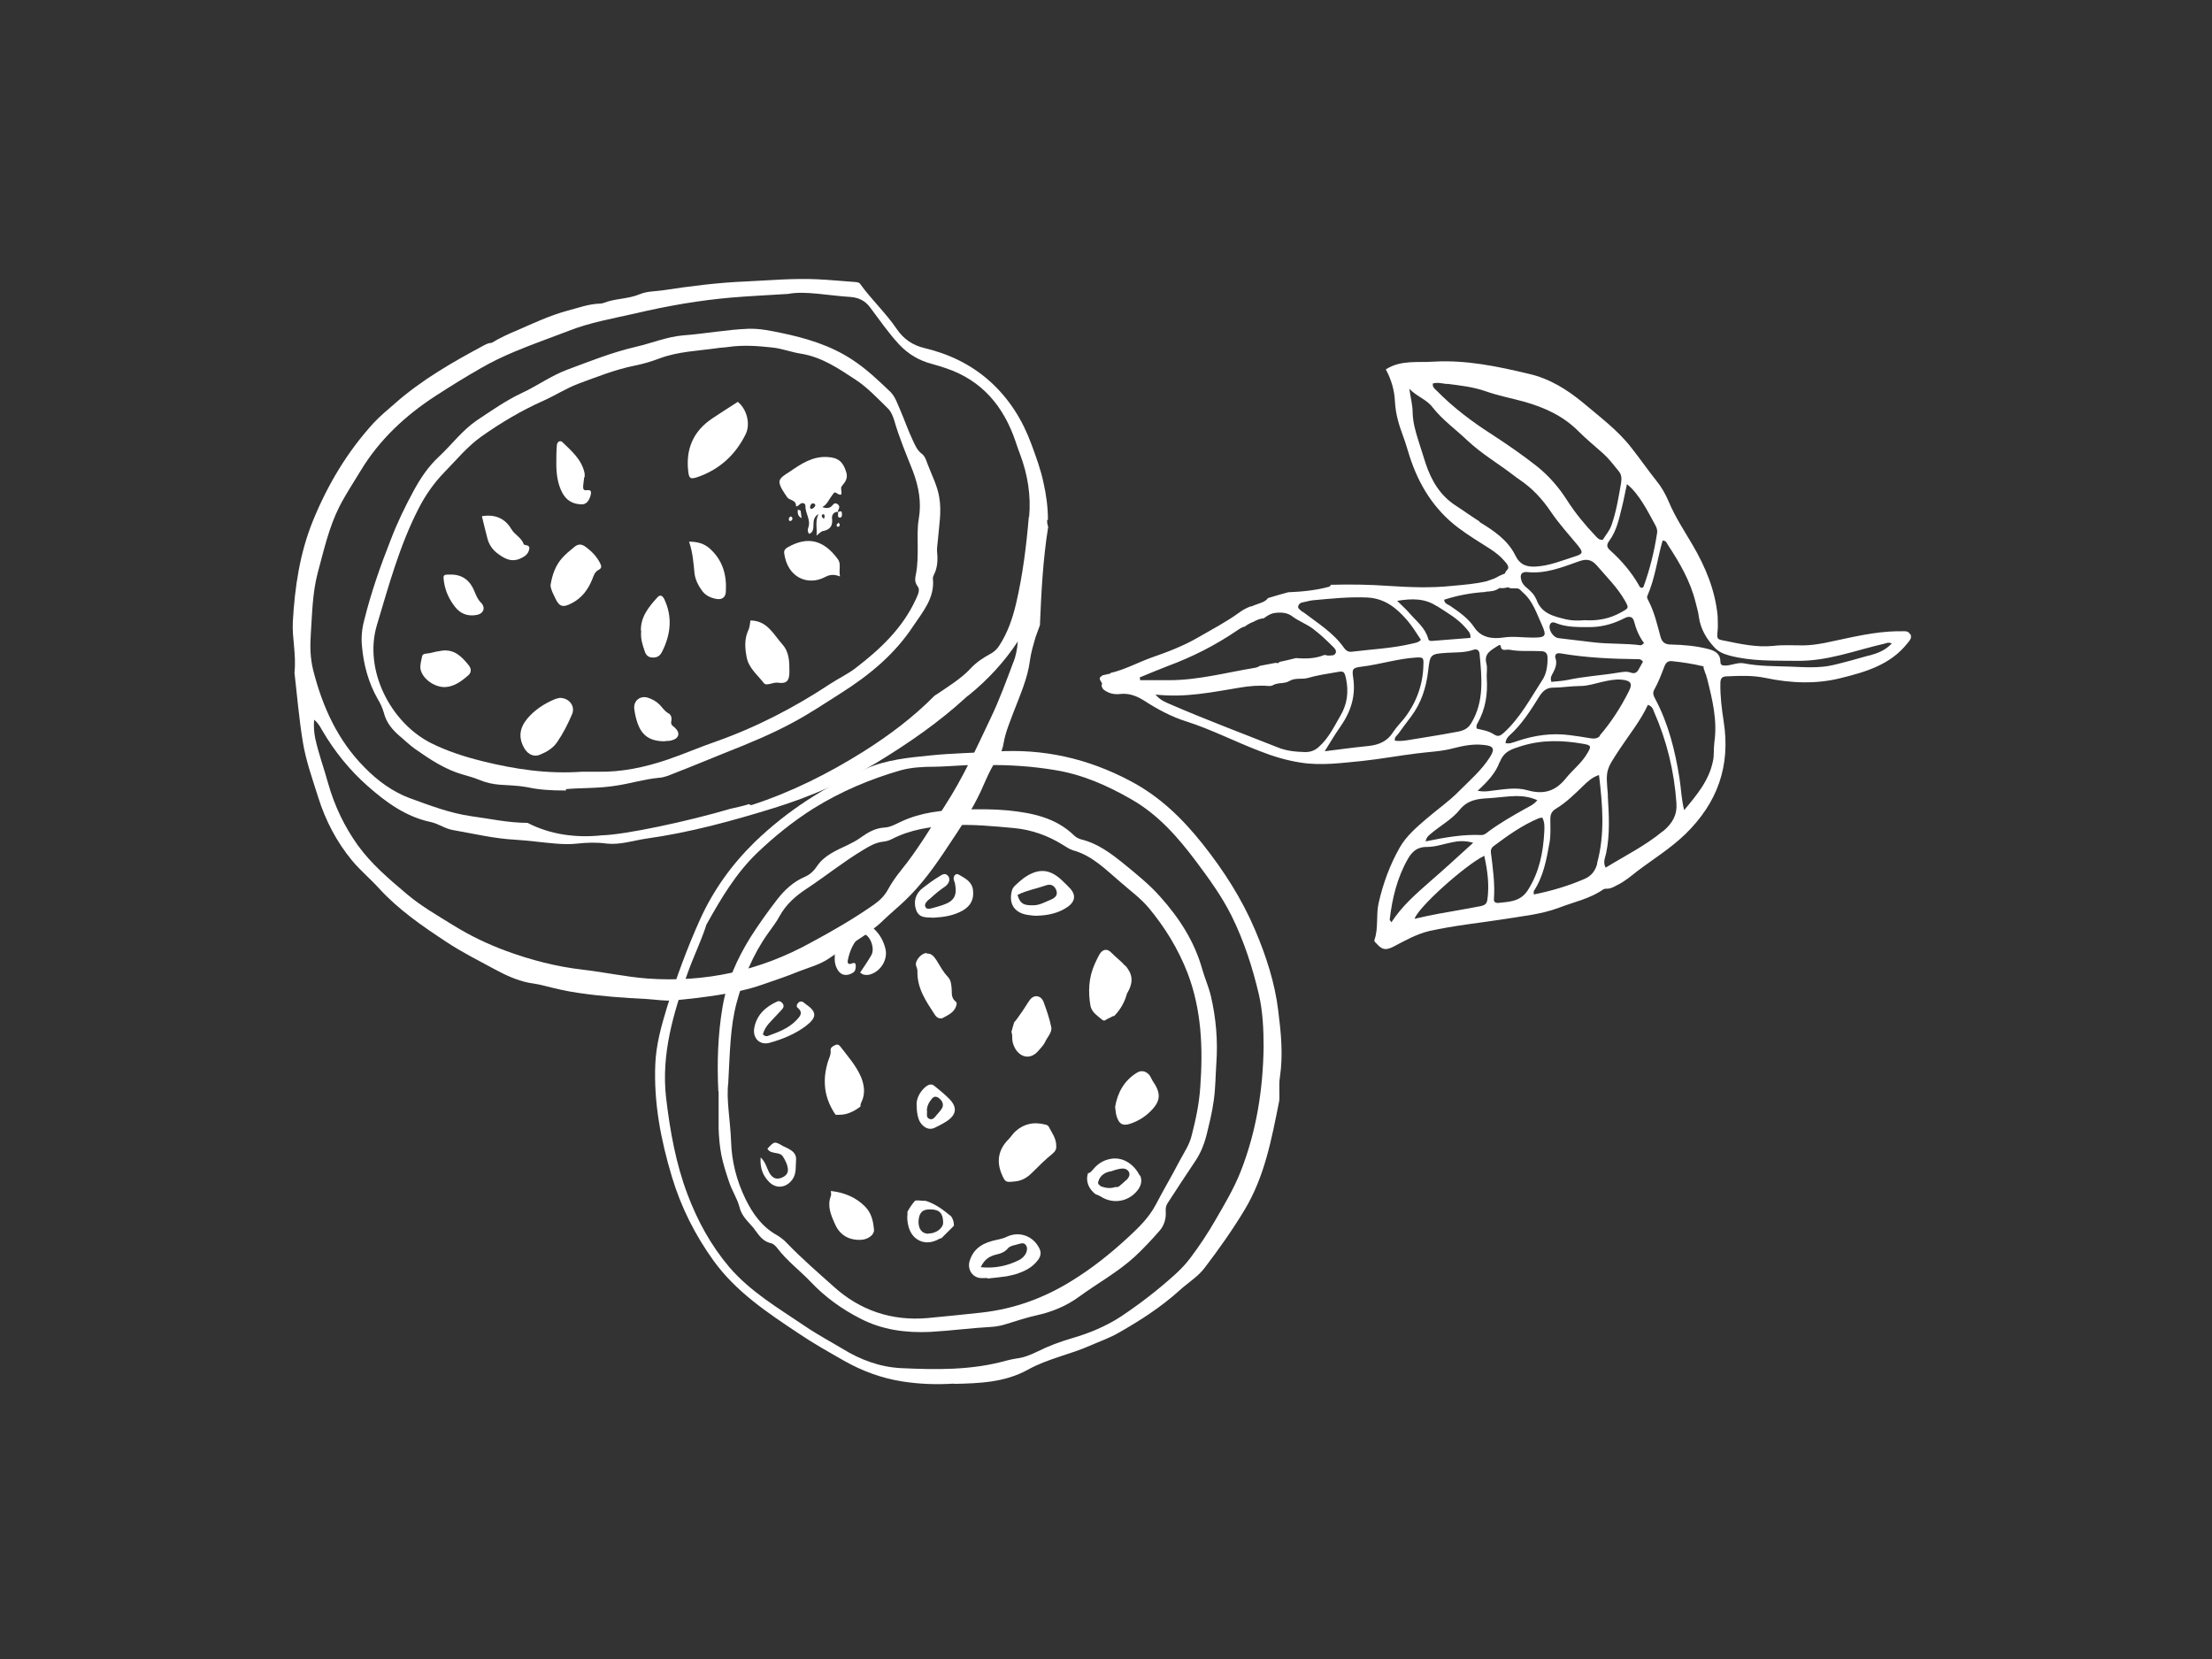<?xml version="1.0" encoding="UTF-8"?>
<svg xmlns="http://www.w3.org/2000/svg" version="1.1" viewBox="0 0 800 600">
  <rect x="0" y="0" width="800" height="600" fill="#333333" stroke="none"/>
  <defs>
    <style>
      .cls-1 {
        fill: #fff;
      }

      .cls-2 {
        display: none;
      }
    </style>
  </defs>
  <!-- Generator: Adobe Illustrator 28.7.1, SVG Export Plug-In . SVG Version: 1.2.0 Build 142)  -->
  <g>
    <g id="Layer_1" class="cls-2">
      <path class="cls-1" d="M387.9,341c2,1.2,2.6,3,3.8,4.9,2.7-4,5.5-7.4,7.6-11.4,5.8-11,13.4-20.7,21.5-30.1,2.2-2.6,5.3-4.4,8-6.6,1.1-.9,2.4-1.8,3.1-2.9,1.2-2,2.9-1.8,4.7-1.4,2,.4,3.8,1.5,5.6,2.8,1.3-2.6,1.7-5.3,2.4-7.9,1.1-4.1,2-8.2,3.4-12.1.2-.6.6-1.4.4-1.7-2-2.7,1.6-2.5,2-3.9,2.8.4,4.4-2,6.7-3,2.2-1,4-2.6,6.3-3.3,1.3-.4,1.7-1.2.6-2.4-1-1.1-1.6-2.7-3.2-3.3-.9-.3-1.3-1.4-1.8-2.2-1.6-2.6-1.7-2.6.4-4.9,7.9-8.5,16.6-16.3,25.4-23.9,2.2-1.9,4.8-3,7.7-3.7,5.5-1.3,11.2-1.6,16.6-3.3,1-.3,2.1-.1,2.8.4,1.8,1.2,3.8,1.5,5.8,1.8,3.6.5,6.5,2.5,9.2,4.7,2.6,2.2,5.7,3.4,9.3,5.3-1.2-3.7-.8-7.1-3.5-9.7-1.2-1.2,0-5,1.7-5.3,1.2-.3,1.9-1,2.6-1.8,4.8-5.5,9.7-10.9,13.7-17.2,1.8-2.8,4.3-5.2,6.8-7.4,1.3-1.1,2.9-1.6,4.6-2,4.7-.9,9.5-1.2,14.3-1.6.5,0,1-.2,1.4,0,6.3,1.6,12.6.5,19,.8,2.9.2,5.1,1.9,7.6,3,.6.3.5,1,.7,1.6,2.1,5.5,3.6,11.2,4.8,16.9.9,4.2,2.6,8.2,2.9,13.3,3.8-5.6,5.7-11.5,9.1-16.2-.2-.6-.6-.9-.9-1.2-1.4-1.5-1.3-1.7.4-2.4,3-1.3,5.2-3.7,8.1-5.3,6.4-3.5,12.7-7.3,19-10.9,1.2-.7,2.5-.8,3.8-.4,10,3.4,19.9,7.1,29.6,11.3,3,1.3,5.9,3.1,8,6,1.2,1.6,1.8,3.1,1.5,5-.6,3.8-.8,7.6-2,11.3-2,6.4-3.5,12.9-5.3,19.4-.1.5-.2,1,.3,1.5,2-1.2,3.1-3.2,4.6-4.8,3.2-3.5,5.8-7.6,8.7-11.4,3.2-4.3,6.5-8.4,10.1-12.4,2.2-2.5,5.3-4.1,8.3-5.6,1-.5,2.1-.3,3.2-.2,4.9.5,9,3.3,13.5,4.8,3.9,1.3,7.5,3.2,10.6,5.9,2.9,2.4,6,4.3,9.3,6.1,1.1.6,2.1,1.2,3.1,1.8,3.3,2.2,3.8,3.5,2.5,7.2-1.3,3.7-2.7,7.4-3.2,11.4,0,.8-.5,1.9-.2,2.5,1.6,2.7-.2,3.9-2,5.2-1.7,1.3-3.2,2.9-4.4,4.7-1.3,1.9-2.7,3.7-4.2,5.4-1.7,1.9-3.5,3.7-1.4,6.5-3.7-.3-4.3.3-6.3,5.1,2.3.5,4.2-.7,6.1-1.3,3.8-1.1,7.5-1.5,11.4-1.6,5,0,9.6,1.7,12.9,5.2.7.8,1.6,1.6,1.5,2.8-.1,2.2,1,4,2.2,5.6,2.8,3.8,4.3,8,5.7,12.3,2.3,7,4.6,13.9,4.3,21.4-.2,4.4,0,8.9-.6,13.3-.5,3.5-1,4.8,0,8.6,2-.6,2.4-2.9,4.1-3.7,2.6,2.9,2.4,4,.7,7.1-4.2,7.4-9.9,13.8-13.8,21.4-.5,1.1-1.2,2.2-2.1,2.9-3.1,2.5-4.9,5.9-6.8,9.2-.9,1.5-1.8,2.8-3,4-1.8,1.7-3.3,3.8-4.7,5.9-1.5,2.4-3.4,4.6-5.4,6.7-2.3,2.4-4.2,5.2-6,8-.7,1.1-1.4,2-2.3,2.9-1.9,2.1-3.5,4.7-3.8,7.6-.2,2-1.1,3-2.8,3.7-4,1.6-7.7,4-11.8,5.4-1.2.4-2.3.8-1.6,2.5.6,1.5-.5,2.2-1.7,2.6-3.2,1.1-6.3,2.4-9.6,2.9-12.1,1.8-23.9,4.8-36.1,6.1-4.7.5-9.3.4-14,.7-8.3.5-16.5,1.5-24.8,1.7-9.6.2-19.2,0-28.8-.6-6.5-.4-12.9-1.1-19.3-1.8-4.6-.5-9.3,0-14-.6-2.9-.3-5.7-.9-8.5-1.3-1.4-.2-2.8-.7-4,.7-.6.7-1.4.5-1.9-.1-1-1.5-2.5-1.2-3.9-1.3-6.9-.6-13.9-1.1-20.7-2.3-1.5-.3-3.1-.4-4.6-.4-4.2,0-8.4-.4-12.4-1.8-3.7-1.2-7.5-1.6-11.4-1.6-9.5,0-18.9-.7-28.3-2.2-.5,0-1-.2-1.4-.2-9.2,0-18.1-2.4-27.1-3.6-6.7-.9-13.1-2.6-19.5-4.7-2.4-.8-4.6-2.1-6.7-3.4-.7-.4-1.6-1.3-2.2-1.1-3.9.9-5.7-1.9-6.9-4.4-3.1-6.5-7.6-12.2-10.3-18.9-2.7-6.7-4.5-13.6-6.1-20.6-.9-4.2-2.6-8.3-2.4-12.7,0-.9-.6-1.5-1-2.3-.7-1-1.3-2.2-.4-3.3,1.2-1.4.2-1.9-.8-2.4-3.2-1.5-3.2-1.5-4-5.8ZM621.9,425.9c-1.4,0-1.8-.8-2.2-1.5-1.4-2.1-1.8-4.4-2-6.8-.2-3.2-.5-6.5-1.3-9.6-.7-2.8-.7-2.9-3.6-2.7-5.3.3-10.5-.2-15.8-.7-7.9-.7-15.8-1.6-23.7-.9-5.7.5-11.5.7-17.2-.5-1.4-.3-2,.2-2.2,1.5-.8,4.2-.7,8.4,0,12.5.4,2.9,1.1,5.6,3.7,7.5.5.4.9,1.1,1.2,1.8.8,1.6,2.1,2.2,3.8,2.3,3.4.2,6.7.8,10.1.8,7,0,13.9.4,20.9.9,7.1.5,14.1,1.1,21.2,1,7.3-.1,14.6-.4,21.9-1,9.9-.7,19.8-1.9,29.7-2.3,2.9-.1,4.5-1,6.1-3.6,2.3-3.8,5.4-7.1,8-10.6.6-.8,1.6-1.5,1.3-2.8-.4-.1-.7-.3-1-.3-1.1,0-2.2-.2-3.2-.1-11.6.6-23,0-34.3-2.9-1.5-.4-2.5-.1-3.5,1.1-2.7,3.4-5.7,6.5-8.1,10.1-1.9,2.8-3.8,5.5-5,8.7-.5,1.3-1.4,1.3-2.1.2-1.2-2-2-4-.3-6.3,1.9-2.6,3.7-5.3,5.3-8.1,1.9-3.2,4.6-5.8,6.7-8.9,2-2.8,2.5-5.4.9-8.6-1.3-2.7-2-5.6-3-8.5-.7-1.8-1.4-3.6-2.2-5.7-2.7,6-7,10.3-10.3,15.3-2.3,3.5-2.4,3.4-.3,6.9,0,.1,0,.4-.1.7-2.9.7-2.9.7-2.1,3.3,1.7,5.4,1.4,11.2,3.1,16.6,0,.3,0,.7-.2,1.1ZM605.1,401.8c0,0,0-.2,0-.3,1.2,0,2.4,0,3.6,0,4.4.4,7.4-1.6,9.6-5.4,3.1-5.3,6.4-10.4,8.6-16.1,1.1-3,.5-5.6-.3-8.4-.3-1.2-1.3-1.7-2.5-1.7-1.6,0-3.1,0-4.7-.2-6.7-.3-13.4-.8-20.1-1-10.1-.3-20.2-.2-30.2-.9-2.4-.2-4.8.1-7.1,1-1.4.5-3,1.5-2.6,3,1.2,4.7-.3,9-1.5,13.3-1.1,4-2.1,8.1-2.8,12.3-.2,1.5.3,2,1.7,2,3.1,0,6.2,0,9.4,0,4.3,0,8.7-.2,13,.2,8.6.7,17.2,1.5,25.8,2.3ZM593.7,298.8c1.7-3.6,3.1-7.2,2.9-11.1-.2-4.7,0-9.3.5-14,.4-4.5-1.8-8.3-4.3-11.5-1.6-2-3-3.9-3.8-6.3-.8-2.1-1.6-4.3-2.3-6.4-1.6-5.1-4.1-10-5-15.4-.9-5.5-2.3-11-5-16.1-1.7-3.2-2-3.8-5.5-3-7.6,1.6-15.5,1.4-23.1,3.4-1.4.4-2.8.6-4.2.7-5.3.6-6.6,2.6-5.4,7.7,1.3,5.8,3.4,11.5,4.3,17.4.4,2.5.4,2.3,2.9,2.5,4.8.4,9.5-.8,14.3-1.3,2.4-.2,4.1.5,5.9,1.9,3,2.2,4.8,5.4,7.1,8,4.8,5.3,8.5,11.3,11.5,17.7,1.4,3,2.8,6.1,5,8.7,2.3,2.8,3.4,6,3.8,9.6.3,2.5.4,5,.5,7.4ZM584,341.7c6.8.4,13.6.1,20.4.4,4.5.2,8.6-1.1,11.8-4.9,4.2-4.9,6.7-10.4,8.1-16.6.6-2.8.6-5.7,2.8-7.9.9-.9.2-2.3-1.3-2.6-6.7-1.5-13.5-2.5-20.3-2.6-3.9,0-7.9.2-11.8-.3-1.8-.2-3.6-.2-5.4.2-2.8.6-5.6,1.6-8.4,1.7-2.3.1-2.8,1.1-3,3-.5,4.5-1,9-1.7,13.5-.7,4.4-1.1,8.8-.9,13.2.2,2.8.1,2.8,2.8,2.8,2.3,0,4.6,0,6.8,0ZM658.4,258c.4-2,.7-3.3.9-4.6.8-5.2,1.6-10.4,2.5-15.7,1.3-8,2.7-16.1,4.1-24.1.5-2.9.3-3.1-2.7-2.9-1.1,0-2.1.2-3.2.3-3,.3-6.1.7-9-.2-7.4-2.2-15.1-1-22.5-2.6-1.6-.4-2.8.2-3.4,1.9-2.2,6.8-5.9,12.9-8.7,19.3-.9,2-2,4-2.6,6.6,6.7.1,12.9,1.2,19.3,1.8,4.7.4,9.3.9,13.4,3.6,2,1.3,3.7,3.1,5.5,4.7,2.1,1.8,3.3,4.2,3.4,6.9,0,2.1,1.3,3.2,3,4.9ZM446.8,309.7c1.1,1.2,2.1,2.5,3.3,3.7,4,3.9,7.4,8.1,9.6,13.3.8,1.9,2.1,1.5,3.6,1,6.7-2.4,13.5-4,20.4-5.7,1.6-.4,3.2-1,4.7-1.7,2.5-1.1,4.8-1.5,7.1.5.9.8,2.1,1.2,3.2,1.5,3.1.6,5.9,1.9,8.7,3.3.7.3,1.4,1,2.4.6.2-2.9.4-5.9.7-8.8.2-2.2-.5-3.9-2.2-5.4-2.8-2.5-5.1-5.4-7.6-8.2-1.2-1.3-1.9-3-3.4-4.2-3.6-2.7-7.4-5.3-10.5-8.7-.8-.8-1.5-1-2.8-.3-10.3,5.9-21.5,10-31.7,16.2-1.1.7-2.4,1.1-3.6,1.6-.8.3-1.7.4-2.1,1.5ZM598.4,301.7c9.7,0,19,.2,28.1,2.6,2.6.7,5.1,2.7,5.4,5.5.2,1.6.8,2.7,1.6,3.9,1.8,2.9,3,5.9,4,9.2.7,2.2.9,4.5,2.2,6.6.9-1.1.9-2.3,1.3-3.3.3-.8.4-1.6.7-2.4.6-1.7.6-3-1.2-4.3-2.2-1.7-3-4.4-1.9-5.8,2-2.6,2.2-5.4,2.3-8.4,0-2.9.6-5.7,1-8.6.4-2.5.5-5,.1-7.5-.4-3.2-1-6.4-.1-9.6.2-.9-.1-1.3-1-1.6-2.1-.6-4.1-1.2-6.2-1.8-8.5-2.6-17.6-1.9-26.2-4.4-2.4-.7-4.8-1.3-7.5-2,.1,2-.2,3.8.4,5.5.3.8.6,1.5.2,2.4-1.2,3-1.1,6-.9,9.1.2,2,.2,4.1-.4,6.1-.7,2.8-1.4,5.6-2.1,8.8ZM483.4,397.6c5.8.4,11.5,1.3,17.3.7,4.7-.5,9.4-.1,14-.3,5.2-.3,10.5,1.1,15.6-1,.4-.1,1,0,1.4.3,1.3,1.1,2.2.2,3-.7,2.7-2.6,4.8-5.6,7.1-8.5,3.1-3.8,5.4-8.2,8.7-11.8.3-.4.9-.8.8-1.1-.7-2.4.8-4,1.9-5.8.6-.9.3-1.7-1-1.5-1.1.2-2.1.3-3.2.5-3,.7-6.1,1.5-9.2,1.5-10.4,0-20.8,1-31.1,2.8-1.8.3-3.8,0-3.1,2.9,0,.2-.3.6-.6.9-2,2.3-3.9,4.6-6.3,6.4-5.8,4.2-10.4,9.6-15.4,14.8ZM684.6,407.3c.3-1.9.7-3.8.2-5.6-1.5-5.3-1.7-10.8-2.2-16.2,0-1-.2-1.6-1.1-1.8-5.8-1.2-11-4.5-17-5.3-4-.5-7.9-2-11.8-2.9-5.4-1.2-10.8-2.2-16.1-3.7-1.4-.4-2.8-.6-4.3-.4-1.9.3-2.2,1-1.5,2.7.2.5.5,1.1.9,1.5,2.5,2.6,3.4,6,4.5,9.3,2,5.9,3.9,11.8,6.6,17.5.5,1.1.9,2,2.4,2.2,6.4.9,12.8,1.9,19.3,2.1,6.6.2,13.3,0,20.1.6ZM658.2,351.9c11.4-.5,22.1,1.2,32.4,5,.9.3,1.8.6,2.7.9,2.9.7,3.6.3,4.4-2.5,2-6.6,3.6-13.4,6.2-19.9.4-1,1-2,.7-3.1-1-2.9-2.8-5.5-3.6-8.5-.2-.6-1-1.1-1.6-1.4-1.5-.8-3-1.5-4.6-1.9-6-1.6-12.1-1.1-18.2-1.3-1.4,0-2,.7-2.2,1.8-.4,2.3-1.7,3.8-3.8,4.9-1.4.7-2.3,2-3.4,3.1-3.3,3.6-4.6,8.1-6.3,12.4-1.2,3.2-2.3,6.5-2.7,10.4ZM539.5,311.9c.9,0,2.4-.2,4-.3,3.4-.2,6.8-2.3,10.3,0,.2.2.7,0,1.1,0,4.3,0,8.6,0,12.9,1,1.2.3,3,1.6,3.9.2.9-1.4,1.1-3.4.7-5.2-.1-.5-.4-.9-.6-1.3-.1-.4-.3-1.2-.1-1.3,1.7-1.3.4-2.2-.4-3-1.2-1.2-2.1-2.6-2.9-4.1-2.3-4.7-5-8.9-8.6-12.8-1.9-2-3.4-3.9-6.5-3.1-1.2.3-2.6-.1-3.9-.3-4.7-.6-9.3-.8-14,.2-6,1.3-12,2.6-18.2,2.3-.5,0-1,0-1.4.1-1.2.4-1.6,1.1-.7,2.1,2,2.3,3.8,4.7,5.9,6.7,5.2,5.2,10.4,10.3,13.1,17.4.5,1.4,1.4,1.8,2.7,1.6.7,0,1.4-.1,2.8-.2ZM642.9,275.5c.2-2-.3-3.6.6-5,2.7-4.3,4.2-9.1,6.3-13.7,1.3-2.8,1.5-5.3-1.4-7.3-.6-.4-.9-1.1-1.3-1.7-1.3-1.7-2.9-2.8-5.1-3.1-2.1-.3-4.3-.4-6.4-1-9-2.7-18.4-1.8-27.8-3.5.8,2.7-.1,4.8-1.2,7-2,4.3-4,8.7-4.7,13.5-.4,3,0,3.8,2.7,5.1,4.1,1.9,8.4,2.7,12.9,3.1,6,.5,12,.9,17.6,3.2,2.4,1,4.8,2.1,7.6,3.3ZM484.8,402.6c3.2,5.5,6.3,10.6,10.9,14.6,2,1.8,4.1,4.1,6.8,4.3,5,.4,9.9,1.7,14.9,2.4,10,1.4,20,2.6,29.9,3.8,2.2.3,4.5.2,6.8-.4-.6-1.9-.8-3.7-2.3-5-6.6-5.8-12.5-12.2-17.2-19.7-.8-1.3-1.8-1.6-3.3-1.4-3.6.4-7.2.4-10.8.2-5.6-.4-11.2-.4-16.9.1-4.4.4-8.8.7-13.3.3-1.7-.2-3.6-.2-5.6.8ZM522,250.5c.5,2.3.2,4-.6,5.4-2.7,5.2-4.1,10.7-5.3,16.4-.6,2.9-1.5,5.7-1.5,8.8,3.1.2,5.8-.5,8.5-.8,6.1-.8,12.1-1.9,18.2-2.2,3.8-.2,7.5.6,11.3-.9,2.8-1.1,3.5-.8,4-3.4,1.6-7.4,3.1-14.8,4.6-22.2.4-2,.1-2.4-1.9-2.2-5.5.5-11,.8-16.5.6-2.6,0-5.3,0-7.9.4-4.1.7-8.3,1.5-13,0ZM510.1,276.6c.2-.6.5-1.2.6-1.7,1.2-8.5,4.2-16.5,7.6-24.3.4-.9.6-1.6,1.9-1.8,5.2-1,10.4-1.7,15.7-1.6.8,0,1.7,0,2.5,0,1,0,1.5-.6,1.3-1.7-.7-3.1-1.6-6-5-7.4-4.3-1.7-8-4.3-11.4-7.4-2-1.8-4.5-2.6-7-3.6-1.7-.6-2.7-.2-3.8,1-3.5,3.8-7.1,7.4-10.5,11.3-1.8,2.1-3.6,4.1-5.8,5.9-3.3,2.7-3.3,4.3,0,6.7,3.8,2.7,7,6.2,10.8,9,.6.4,1.1.9,1.4,1.6.3.9,1.5,1.7.7,2.6-.9,1-2.2.6-3.4,0-.3-.1-.6-.4-.9-.6-4.6-4.3-9.3-8.5-13.8-13-1.1-1-1.8-1.2-3.1-.9-4.4,1.1-8.7,2.6-13,4.2-3.1,1.2-6.1,2.4-9.3,3.7,3,3.3,3,3.4,6.5,2.1,2.8-1.1,5.6-2.1,8.3-3.4,2.8-1.4,6-1.6,8.9-2.6,2.3-.9,7,3.7,7,6.5,0,1.1-.3,2.1.5,3.1,3.9,4.6,7.7,9.2,12.9,12.5ZM765,323.7c-7.5-.1-14.3-1.2-21.1-1.5-6.6-.2-13.2-.9-19.6-1.9-6.9-1.1-13.7-.7-21.1-.4,1.6,2.6,3.7,4.6,4.3,6.9,1.2,4.2,4.2,6.3,7.5,8.2,2.3,1.3,4.4,2.9,6.2,4.9,3.3,3.8,7.6,6.6,11,10.6.8-3.8,3.2-5.6,6.3-6.3,3.4-.8,6.2,1.3,9.1,3,5-8.3,11.4-15.4,17.5-23.6ZM743.4,251.8c-1.6.4-3.2.8-4.8,1.1-1.7.4-3.2-.7-4.9-.9-6-.7-11.7-2.6-17.2-5-3.1-1.3-4.6-3.9-4.1-6.3,1.9-8.6,2.7-17.3,3.4-26,0-.8.4-1.7-.7-2.2-2.4.7-3.4,3-4.9,4.6-4.6,4.9-8.9,10.1-12.5,15.8-3.6,5.6-7.5,11.2-12.2,16-3.6,3.7-6,7.7-6.5,12.8-.1,1.3-.5,2.6-.7,3.9,0,.8-.5,1.6.2,2.3,1.1-.1,1.7-1,2.4-1.6,1.9-1.7,3.6-3.5,5.6-5.1,1.4-1.1,2.4-2.2,2.7-4,.3-2,1.7-3.1,3.5-3.7,1.6-.5,3.3-.9,4.9-.8,8.3.8,16.4,2.2,24,5.8,1.1.5,2.5,1.4,3.3,1.1,3-1.3,3.7,1.2,5,2.6,1.5,1.6,1.5,3.8,2,6.2,4.4-5.3,8-10.6,11.3-16.4ZM452.7,335.3c.7,2.8,1.2,5.2,1.3,7.8.2,4.6.6,9.1,1,13.6.2,2.6.4,2.6,2.9,2.3,11.9-1.5,23.6-4.3,35.2-7.4,3.1-.8,3.1-.9,2.3-4.1-.1-.5-.3-.9-.3-1.4,0-5.8-1.6-11.4-2.8-17-1.1-5.2-1.3-5.2-6.4-3.8-5.4,1.5-10.2,4.1-15.4,6.1-5.6,2.2-11.3,4.1-17.7,3.9ZM444.6,306.1c.6.1,1.1-.2,1.6-.5,9.4-5.7,19.3-10.3,29.4-14.6,2.3-1,4.4-2.3,5.1-5,.5-1.7,1.2-3.4,1.9-5,2.4-5.9,4.9-11.7,7.4-17.5.1-.3.3-.6.5-1,.4-.9,0-1.7-.6-2.3-.6-.7-1.3-.2-1.9,0-1.3.5-2.7.9-4,1.5-6.2,2.4-12.9,3.6-19,6.6-3.1,1.6-6.2,3.2-9.6,4.1-.6.1-1.3.1-1.4.9-.2,2.3-1.7,4.2-2.1,6.4-1.8,8.9-6.3,17.1-7.3,26.4ZM514.1,316.9c.8,3.5.7,6.5.6,9.5-.3,5.6-.5,11.2.3,16.9.3,1.9,1,2.4,2.7,2.2,6.3-.5,12.7-.9,19-1.4,1.1,0,2.5.2,2.9-1.5.2-.7.8-.7,1.4-.8,2.8,0,5.4-1,8.1-1.5,2.9-.5,2.9-.6,2.6-3.5-.6-6.1-2.1-12-2-18.2,0-2.2-.9-3-3.1-3-1.9,0-3.8,0-5.7.3-8.8,1.2-17.5,3-26.9,1ZM690.6,260.8c-1.5,1.2-2,2.3-2.4,3.4-.4,1-.9,1.9-1.7,2.7-7.6,7.8-15.1,15.6-22.8,23.4-6,6-11.8,12.2-17.7,18.4-1.2,1.3-1.6,2.6-1.6,4.2,0,2.8.5,3.1,3.2,2.7,5.3-.9,10.6-2.1,15.9-2.6,3.4-.3,5.6-1.7,7.3-4.4,3.9-5.9,8.2-11.5,13-16.8,2.3-2.6,4.6-5.2,6.9-7.8,2.7-3,4.6-6.1,2.8-10.3-.4-1-.3-2.1-.5-3.2-.7-3.1-1.5-6.2-2.4-9.7ZM597.1,260.5c.3-1.1.6-2.1.8-3.1,1.2-4.9,2.7-9.7,5.1-14.2.8-1.6,2.1-2.9,2-4.9,0-.5.4-.8.8-1,2.8-1.6,3.9-3.9,3.3-7-1.7-8.6-2.9-17.3-5.5-25.7-.8-2.6-.9-5.4-2.1-8.1-3.4,3.9-6.2,8-9.6,11.4-2.9,2.9-5.4,6.1-8.5,8.8-1,.8-2.1,1.7-1.3,3.6,3.5,8.2,4.5,17.1,7.6,25.5.7,1.9,1.6,3.8,1.8,5.8.5,3.8,2.7,6.3,5.6,8.8ZM742.4,247.9c1.2,0,2.4,0,3.6,0,1.9-.1,3.4-1.3,3.3-2.6-.4-5,.3-9.8,1.7-14.6.5-1.6.2-2.7-1.3-3.7-1.4-.9-2.8-1.9-4-3-7-6-15.5-9-23.8-12.6-2.1-.9-2.4-.6-2.6,1.7-.6,7.9-1.3,15.8-2.9,23.5-.3,1.3,0,2.6-.3,3.9-.4,1.9.5,2.5,2.1,3.1,7.9,2.9,16,3.9,24.3,4.1ZM734.9,405.7c.8-1.3,1.4-2.2,2-3.1.4-.6.7-1.3.2-2-1.9-2.3-2.2-5.2-3.5-7.8-3-5.6-7.6-10.1-10.7-15.7-.5-.9-1.2-1.8-1.9-2.6-.5-.7-1.1-1.6-2-1.3-1.3.4-2-.5-2.9-1.1-4.5-3.2-9.5-4.9-14.8-6.2-.9-.2-1.9-.4-2.7-.8-1.5-.8-2.2-.5-3.2.9-2.8,4.1-6.2,7.6-10.3,10.4-1,.6-2.1,1.2-2.3,2.7,2.6,1.1,5.3,2.1,7.9,3.3,10.2,4.7,20.5,9.2,30.4,14.7,4.7,2.6,9.8,4.4,13.9,8.6ZM659.6,286.9c.7-.4,1.1-.4,1.3-.7,3.8-3.8,7.6-7.7,11.4-11.6.7-.7,1.2-1.5,1.3-2.5.3-2.3.8-4.5.8-6.8,0-9.4,1.9-18.5,4.2-27.6,1.3-5.4,3.1-10.6,4.4-16,.7-3.1,1.3-6.3,2.9-9.3.7-1.3.5-2.7,0-4.1-1.8.2-3.4.7-4.9,1.6-1.3.7-2.6,1.4-4.1,1.4-3.4,0-4.3,2.1-5,4.9-2,8.1-3.7,16.4-5.4,24.5-1.8,8.3-2.9,16.8-5.2,25-1.9,6.8-2.1,13.6-1.7,21ZM713,307.8c3.3-.5,6.2-.5,8.9-1.3,6.4-1.9,13.1-2.1,19.5-4.5,6.3-2.3,13.1-2.9,19.6-4.5,1.6-.4,2.3-1,2.6-2.7.8-4.7-.1-9.3-.4-14-.2-3.5-1.6-4.9-5-5.4-2.4-.3-4.8,0-7.1.4-4,.8-8,1.7-12.1,1.9-5.2.2-5.2.3-3.4,5.1.4,1,1.2,2.2.4,3-1.6,1.6-2.1,4.1-4.1,5.3-3.7,2.3-6.7,5.4-10,8.1-3,2.5-6,5.1-8.7,8.6ZM494.5,266.8c-3.9,6.2-6.2,12.3-8.7,18.4-.5,1.1,0,1.9,1,2.3,2.7,1.4,4.9,3.5,7.4,5,8.6,5.2,15,12.5,20.5,20.7.5.7.9,1.1,1.7.9,3.6-.9,7.3-1.1,11.1-1.2,2.1,0,2.2-.4,1.6-2.4-1.2-3.4-3.2-6.1-5.5-8.8-3.5-4.1-7.5-7.7-10.7-12.1-1.6-2.2-3-4.4-3-7.1,0-1.8-.4-2.9-2.5-3-.9,0-1.6-1-2.3-1.7-3.7-3.2-7.3-6.6-10.5-11.1ZM566.1,253c-.7,4.7-1.9,8.3-2.6,12.1-.8,4.4-2.6,8.7-3.7,13.1-.4,1.8-.2,2.8,1,4,3.1,3,6.2,6.1,8.2,10,1.9,3.7,4.7,6.7,7.1,9.9.6.9,1.3,1.3,2.4,1.2,3.2-.4,6.4-.8,9.6-1.1,1.4-.1,2.3-.6,2-2.2-.5-3.2-.5-6.4-.6-9.7,0-1.2-.3-2.1-1.5-3-2.5-2-4.4-4.7-6-7.6-2.8-5.3-5.3-10.7-8.3-15.9-2.1-3.6-4.9-6.7-7.9-10.8ZM740.6,396.8c1.3-1.7,2.6-3.3,3.8-4.9,3.7-4.7,7.4-9.4,11.2-14.1,1.4-1.7,1.5-3.2.2-5.1-2.3-3.4-4.2-7-4.9-11.1-.3-2-1.5-3.5-3.4-4.3-1.9-.8-2.8-2.2-2.4-4.3.3-1.4-.3-2-1.4-2.4-1.5-.6-2.3.1-2.8,1.4-1.1,2.8-3.1,5.1-4.5,7.8-1.9,3.6-4.5,6.8-7.5,9.5-1.1,1-1.9,2.1-2.7,3.3-.8,1.1-.8,2.1.1,3.3,1.1,1.4,2.2,2.9,3.1,4.4,3.2,5.5,7.8,10,10.3,15.9,0,.2.4.2,1,.6ZM693.1,258.6c1,2.4,1.8,4.9,2.6,7.4,1.3,3.5,1.9,7.2,2.6,10.8.4,1.9,1.3,3.3,3.2,3.9,5.8,1.9,11.6,3.9,17.4,5.9,1.2.4,2.3.4,3.5-.2,1.9-1,3.9-1.9,5.7-3.1,2.4-1.7,2.6-1.9,1.2-4.3-.7-1.2-.9-2.3-1.2-3.6-.7-2.9-1.2-5.9-1.6-8.8-.1-1.1-.5-2.1-1.6-2.6-2.1-.9-4.1-2.1-6.2-2.9-5.5-2.1-11.2-3.4-17-4.1-3.1-.4-5.9-.4-8.5,1.6ZM721.8,291.6c-3.7-1.2-7.1-2.3-10.4-3.6-3.7-1.5-7.5-2.6-11.1-4-1.4-.5-2.2-.3-3,1-1.3,2-2.8,3.9-4.7,5.5-5.1,4.4-9.2,9.8-14,14.4-2.2,2.1-3.4,4.9-4.9,8.1,7.9-1.9,15.1-.5,22,2,2,.7,3,.4,4.2-1.1,2.7-3.2,5.6-6.2,8.4-9.3,4.1-4.5,8.6-8.6,13.4-12.8ZM705.7,315.5c6.4-.5,12.3.3,18.3.9,14.5,1.4,29,1.5,43.4,3.3,2.2.3,2.8-.3,3.1-2.4.6-4.6,0-9.1-1.4-13.5-.2-.7-.3-1.3-1.1-1.7-4.3-1.7-8.6-2.5-13.1-.4-6.4,2.9-13.3,4.1-20.3,4.4-2.6.1-5,.6-7.4,1.5-4.9,1.8-9.8,3.6-15,3.2-3.4-.3-5,1.3-6.5,4.6ZM595.9,192.6c-4.8,1.1-9.2.3-13.6-1.1-.3-.1-.7,0-1.1,0-4.9.4-9.8.9-14.7,1.3-2.2.2-3.7,1.1-5.3,2.6-5.5,5.2-9.9,11.4-15.3,16.7-.9.9-2.3,1.8-2.5,3.3,1.1.5,2,.2,2.9,0,3.3-.6,6.6-1.3,9.9-1.8,4.7-.8,9.4-2,14.2-2.1,2.5,0,4.8.2,6.8,1.8,1.5,1.2,2.5.9,3.6-.5,1.6-2.2,3.2-4.5,5.3-6.4,3.3-2.9,5.5-6.7,8.2-10,.7-.9,1.5-1.9,1.5-3.9ZM615.1,344.5c-2.2,1.7-4.5,1.9-7,1.9-2.7,0-5.2-.8-7.9-.7-8.7.3-17.4.2-26.1-1.3-.1.7-.3,1.4-.4,2.1-.5,3.1.1,6.2.1,9.3,0,5.8,0,5.9,5.9,5.7,6.1-.2,12.2-.3,18.2.4,6.4.7,12.9,0,19.3,1.2,1.3.2,1.7-.5,1.7-1.6,0-1.1,0-2.1-.3-3.2-.6-2.9-1.2-5.9-1.7-8.8-.3-1.7-.8-3.2-1.9-5ZM407.5,385.7c-.6.9-.4,1.4,0,2,2.1,4.3,4,8.7,6.8,12.6,1.5,2.1,3.1,4.2,3.8,6.9.3,1.3,1.1,2.2,2.6,2.6,3.6,1,7.1,2.2,10.6,3.4,7,2.5,14.4,2.5,21.6,3.5.3,0,.8.1.8-.8-3.9-5-7.5-10.5-11.1-16-.3-.4-.6-.8-.8-1.2-2.5-3.6-2.9-3.7-7-1.7-1,.5-1.9,1.4-2.8,1.4-4.3.3-8.7,1.7-13.5-.2,10.5-5.5,20.5-11.3,31.9-15.7-4.4-1.6-8.1-2.9-11.8-4.2-.7-.2-1.4-.3-2.1-.4-2.2-.2-2.4,0-2,2,.4,1.8.5,3.2-1.9,3.1-.3,0-.7.3-.9.5-3.3,2.9-7.3,5-10.4,8.2-1.3,1.3-2.8,2.3-4.2,3.4-.9.7-1.8.7-2.4-.4-1.8-3.4-5-5.7-7.1-8.9ZM638.9,365.9c.7.1,1.1-.1,1.1-.5,0-2.3,1.6-3.6,3.2-4.9,2.7-2,5.4-4,8.1-5.9,1.4-1,2.4-2.1,2.6-4,1.1-7.7,4-14.8,7.3-21.7,1.5-3.3,3.7-6.1,6.3-8.6.7-.7,1.7-1.2,1.8-2.7-7,1.8-13.9,2.2-20.8,2.9-2.8.3-2.8.4-3.1,3.2-.3,3.3-.5,6.7-1.8,9.9-2.3,5.4-3.6,11.1-4.8,16.9-.7,3.6-2.6,7.3-.4,11.1.2.4,0,.9,0,1.4,0,1-.2,2.1.3,2.9ZM442,394.1c1.1,1.5,2.5,2.9,3.4,4.6,1.4,2.5,3.3,3,6,2.8,8-.6,15.9-2.1,23.8-3.5,1-.2,1.9-.5,2.3-1.5,1.3-3.2,3.9-5.1,6.5-6.9,3-2.2,5.3-5.1,8-7.5,1.6-1.5,3.4-3.2,4.1-5.6-10,.7-49.7,13.7-54,17.7ZM402.3,368.4c3.5-2.9,7.4-5,10.7-8,1.2-1.1,2.5-2.2,3.9-3.1,2.2-1.3,4.7-1.4,7.1-1.9,4.6-.9,9.1-1.9,13.8-2.6,2.5-.4,4-2.5,5.6-4.2.6-.7.2-1.4-.2-1.9-2.6-3.6-4.2-7.8-6.9-11.4-1-1.3-1.6-1.4-2.9-.9-3.6,1.4-6.6,3.9-9.9,5.8-8.2,4.5-15.2,10.8-22.9,16-.7.5-1.2,1-1.2,2,.3,3.5.6,6.9,2.8,10.2ZM706.7,335.1c-.4,1.9-.8,3.7-1.2,5.5-1.5,6.4-2.9,12.8-4.4,19.2-.4,1.4,0,1.9,1.3,2.4,3.1,1.2,6.3,2.4,9.2,3.9,2.4,1.2,4.8,2,7.2,3.2.7.3,1.3.6,1.9,0,3.8-3.3,7.3-6.8,10.3-10.9,1-1.4.8-2.2-.5-3.2-4.2-3.5-8.8-6.6-12-11.2-.3-.5-.8-.9-1.4-1.2-2.8-1.5-5-3.7-7.4-5.7-.9-.7-1.6-1.8-3-1.9ZM515.8,346.2c-.9,1.9-.2,2.4.7,2.9,2.1,1.1,3.6,2.8,5.1,4.5,2.5,2.9,5.1,5.7,7.6,8.6.7.8,1.5,1.6,2.7,1.6,2.5,0,5-.9,7.4,0,2-1.8,4.5-1,6.8-1.6,6.2-1.5,12.6-1.3,18.9-1.2,1.1,0,2.7,1,3.2-.4.6-1.5-1.2-2.1-2-3-.3-.3-.6-.4-.9-.6-4.1-2.9-8-6.1-11-10.2-1.2-1.6-2.6-1.8-4.4-1.3-7.5,1.7-15.1,2.6-22.8,2.9-4,.2-7.9.6-11.4-2.2ZM470.3,375.2c0-.8-.5-1.2-.9-1.6-4.1-3.6-9-5.8-14-7.9-1.9-.8-3.1-1.7-3.8-3.3-.6-1.2-1.2-2.4-1.2-3.7,0-1-.5-1.4-1.6-1.3-3.8.3-7.7.3-11.2,2.1-2.3,1.2-4.6,1.6-7.3.7-2.1-.8-2.5-.2-1.8,2.1,1.1,4,2.9,7.8,4.7,11.6.3.7.8,1.2,1.6,1.2,3.9.2,7.5,1.7,11.2,2.5,3.3.7,6.5,1.6,9.8,2.3,3.6.8,6.5-1.9,9.9-2.3,1.8-.2,3.3-1.2,4.6-2.3ZM693,362.6c-7.6-2.5-14.6-5.1-22.3-4.9-3.6,0-7.2.6-10.7-.5-.6-.2-1.2-.3-1.7.1-2.7,2.3-5.9,3.9-8.7,6-1.3.9-3.3,2-2.8,3.8.5,1.6,2.6,1.7,4.2,2.2,5.7,1.7,11.7,2.5,17.3,4.7,2.9,1.1,5.7,2.5,8.9,3,.2-1.6.5-2.6,2.3-3.5,5.1-2.4,9.5-5.9,13.6-10.8ZM457.1,361.4c.8,1.2,1.7,1.7,2.5,2.1,4.4,2.2,8.5,5.1,12.2,8.2,2.2,1.9,4.1,2.2,6.7,1.1,4.1-1.8,8.6-2.2,12.7-3.8,4.1-1.6,8.6-1.4,12.8-2.6,3.8-1.1,7.8-1,11.7-1.5.6,0,1.5.3,1.6-1-.7-.3-1.4-.8-2.2-1-4.7-.9-9.2-2.7-13.7-4.3-1.4-.5-2.8-1-3.6-2.2-1.5-2.2-3.5-2.2-5.7-1.5-4,1.2-8,2.4-12.1,3.5-5.1,1.4-10.1,3-15.4,3.1-2.4,0-4.7,0-7.6,0ZM569.1,355.2c.3-.5.4-.6.4-.7.9-11.5,0-23,1.7-34.5.2-1.6-.8-2.3-2-2.5-5.1-.9-10.2-1.6-15.3-2.4-.8-.1-1.6.4-1.1,1.3,1.6,2.7.7,5.6,1,8.5.4,4.3,1,8.6,1.4,12.9.2,2.5,3,4.5,1.4,7.3,0,.1.3.6.6.8,3.6,3.6,7.5,6.6,12,9.3ZM617.8,342.8c.2,2.1,1.7,3.7,2.2,5.6,1,4.3,2.2,8.6,3.2,12.9.3,1.3.9,2.2,2.3,2.4,2.6.4,5.2.7,7.8,1.1,1.1.2,1.5-.4,1.6-1.4,0-1.5-.5-2.8-1.1-4.1-.8-1.8-2-3.7-.9-5.8,2.4-4.7,3-9.9,4.6-14.7.2-.7.4-1.4.3-2.1-1.6-6.6-3.2-13.3-6-19.6-.2-.5-.2-1.6-1.4-1.3-.8,2-1.6,3.9-1.9,6.1-1,7.6-5,14.2-6.8,21.5-.3,1.3-1.2,1.4-2.2.7-.5-.4-.6-1.2-1.6-1.3ZM439.2,298.4c-1.2,2.9-2,5.6-3.4,8.1-3,5.2-3.3,11.2-5,16.8-.4,1.3.1,2,1.4,2.4,4.6,1.6,7.3,5.2,9.3,9.4,2.2,4.7,4.4,9.4,8.2,13.3,1-3.1.1-6,0-8.8-.1-2-1-4.3-.3-6,.8-1.9,3.5-2.1,5.4-3.2.1,0,.2,0,.3-.1,1.1-.4,1.3-.9.8-2.2-3.2-7.1-8.6-12.6-13.6-18.4-1.7-1.9-2.4-2.9-1.4-5.4,1-2.4,0-4.1-1.6-6ZM684.8,204.4c-1.3-1.6-2.6-1.8-3.8-2.4-9-4.3-18.7-6.7-27.6-11.2-.7-.4-1.3-.4-2,0-2.7,1.4-5.5,2.3-8.1,3.9-3.3,2.2-6.6,4.4-10.1,6.2-1.5.8-3.2,1.5-4.4,3.2,1.3.7,2.5.5,3.7.6,3.4.2,6.7,0,10,.5,5.5.8,10.9.9,16.5.5,4.4-.3,8.9,0,12.9,2.3.7.4,1.5.8,2.4.4,3.4-1.3,6.8-2.7,10.5-4.1ZM451,406.3c1.4,2.7,3.2,4.8,5.2,6.9,3,3.1,6.2,6.2,11.1,5.1.5-.1,1.2.2,1.8.2,7.3.7,14.6,1.5,21.9,2.2,1.4.1,2.8.4,4.4-.5-5.5-5-9.4-10.8-13.1-16.8-1-1.6-2.1-1.4-3.7-1.1-7.5,1.4-15.1,2.6-22.7,3.5-1.5.2-3.1-.3-4.9.6ZM771.4,327.1c-2.8,3-5.5,5.4-7.7,8.2-2.2,2.8-4.5,5.6-6.7,8.4-1.2,1.6-2.4,3.3-3.6,4.9-1.8,2.5-2.2,5.1-.5,7.9.6,1,1.2,1.7,2.2,2.3,2.5,1.4,5,2.8,7.4,4.4,1.3.8,2.1.9,3-.4,3.3-5.3,6.7-10.5,10.4-15.5.4-.6.7-1.2.2-2-1.6-2.7-1.6-5.7-1.8-8.7-.2-3.3-1.3-6.3-2.9-9.5ZM524.9,363.3c.7-1.4,0-1.8-.5-2.3-1.4-1.5-2.8-2.9-4.1-4.5-2.3-2.9-5.5-5-8-7.8-.9-1-1.8-1.9-1.6-3.4.5-3.6,0-7.2-.5-10.7-.5-4-1.1-5-4.9-5.9-3.6-.8-7.2-1.3-10.5-3.3,1.3,4.8,1.8,9.5,2.7,14.2.7,3.3.7,6.7,2.1,9.8,1.5,3.4,2.9,6.6,7.4,6.6,1.2,0,2.3.5,3.5.7,5.2,1.1,10,3.4,14.3,6.7ZM430.9,303c-2,1.6-3.4,2.7-4.6,4-3.6,3.8-6.4,8.4-10,12.2-4.8,5-8.8,10.7-13,16.2-1.2,1.6-2,3.5-2.9,5.3-.4.8-.2,1.3.4,1.9.6.7,1.3.6,1.9.2,2.4-1.8,5.2-2.7,7.6-4.6,3.1-2.4,6.1-5,9.7-6.6,1.9-.8,3.3-2.3,5.1-3.3.6-.3,1-.8.8-1.4-.6-2.4.7-4.3,1.2-6.4,1.3-5.5,1.9-11.2,3.8-17.4ZM731.3,408.8c-.5-1-1.5-.7-2.2-.7-3.7,0-7.4.3-11.1.5-4.9.3-9.8,1.2-14.6-.6-1.1-.4-1.9,0-2.6.7-4.8,3.6-9.5,7.2-14.3,10.8-.5.3-1,.7-.9,1.4,0,.5.4.6.8.6,8.1,1.5,15.9.4,23.8-1.9,5.3-1.6,10.3-3.8,15.3-6.1,2.4-1.1,4.9-2.1,5.9-4.8ZM423.4,363.1c-.5,0-.8.1-1.1.3-.4.2-.8.5-1.2.7-5.3,3.5-9.1,9.2-15.9,10.6-1,.2-1.7,1.6-.7,2.6,3.2,3.2,5.2,7.1,7.4,11,.8,1.5,1.8,1.7,3.5.9,4.7-2.3,8.3-6,12.5-8.9,1.7-1.2,1.8-2.5,1.1-4.3-1.5-4.4-3.7-8.6-5.6-12.8ZM504.4,227.1c-7,.4-13.2,2.3-18.5,6.9-4.6,3.9-8.7,8.2-13.6,11.7-2.9,2-5.5,4.5-7.2,8.4,2.8-.8,5.2-1.5,7.5-2.3,5.2-1.7,10.1-4.4,15.6-5.3.7-.1,1.3-.5,1.7-1.1,1.8-2.6,4.2-4.6,6.3-6.9,3.2-3.4,5.9-7.1,8.3-11.3ZM554.4,380.1c-.9.3-1.2.3-1.3.5-4.5,5.6-9.1,11.1-13.6,16.7-.7.9-1.3,2-2,3-.7,1-.6,2,0,3,3.7,5.2,7.5,10.3,12.3,14.5.3.3.7.6,1.3,0,0-.5-.2-1.1-.3-1.6-1.2-5.9.3-11.9-.2-17.8,2.4-5.7,1.9-11.9,3.6-18.2ZM645.7,302.7c2.5-2.5,4.7-5.2,7.3-7.5.9-.8,1-1.8,1.2-2.9,1.8-9.9,1.1-19.9.7-29.8,0-.5-.1-1-1.1-.9-2,3.7-3.5,7.9-5.8,11.7-.7,1.2-1,2.8-2.7,3-.8.1-.7.8-.6,1.4.5,4.4.6,8.8,1.4,13.2.7,3.9-.2,7.9-.2,11.9ZM723.6,403.7c-5.1-4-34.2-17.7-38.8-18.3.2.4.2.8.5.9,3.2,1.8,5.7,4.3,8.5,6.6,2.6,2.3,5.3,4.5,8,6.7,1.6,1.3,1.7,4.1,3.8,4.5,2.1.5,4.3.2,6.4,0,3.7-.1,7.5-.4,11.7-.6ZM686.1,414.5c.2.2.4.4.6.6,4.2-3.8,8.5-7.6,12.7-11.4,1.1-1,.8-1.9-.3-2.6-3-2-5.4-4.7-8.1-7.2-1.2-1.2-2.4-2.6-4.1-3.1-.6.7-.7,1.3-.4,1.9,1.5,2.4,1.3,5.1,1.6,7.7.3,2.3.3,4.5,1.4,6.7.4.8.7,2.1,0,2.7-1.6,1.3-1.5,3.7-3.4,4.8ZM755.5,363.3c.7,2.2,1.1,4.1,1.9,5.8,1.1,2.4,2.2,2.4,3.7.3,2.2-2.9,2.2-3-1.2-4.4-1.3-.5-2.4-1.5-4.5-1.7ZM769.6,290.6c-.9,1.9-.4,3.3-.7,4.5-.5,1.8.2,3.1,1.7,3.9,1.3.7,1.7,1.9,1.9,3.2.3,2.8.9,5.6,2.4,8.1-.9-6.6-2.7-13-5.2-19.8ZM682.7,424.1c-.7.1-1,.6-1.1,1.2-.2.7.4.8.8.7.6,0,1.5,0,1.3-1.1,0-.4-.5-.8-1-.8Z"/>
      <path class="cls-1" d="M126.8,151c-2.4.6-5,1-7.3,1.8-11.1,4.1-22.8,6.2-34,10-5.9,2-11.5,4.6-17.4,6.8-3.7,1.4-7.2,3.1-10.9,4.6-3.3,1.3-5.1.5-6.3-2.7-.3-.8-.4-1.6.4-2,1.6-.7,1.7-2.2,1.9-3.5,1.4-9.4,6-17.4,11.8-24.5,6-7.4,11.8-15,18.7-21.7,13.2-12.8,28.1-23,45.1-30.2,12.3-5.3,24.7-10.2,37.8-13.3.2,0,.5-.1.7-.2,14-4.9,28.8-6.4,43.3-8.7,16.9-2.7,33.5-.9,50.1,2,4,.7,7.9,2.3,11.6,3.8,6.9,2.9,13.9,5.7,20.2,9.8,3.2,2.1,6.6,3.8,10,5.6,1.7.9,3.7.9,5.6.7,5.1-.7,10.2,0,15.2.9,5.9,1.2,11.7,2.5,17.4,4.4,11.7,3.9,21.5,10.8,29.4,20.3,1.3,1.6,2.7,3.1,3.7,4.8,1.3,2.1,2.1,4.8,5.5,3.3,5.9,1.9,11.4,4.3,14.5,10.2.2.3.5.7.5,1-.2,4.3,2.8,7.3,4.9,10.5,3.2,4.6,6,9.5,9.6,13.8,2.9,3.4,3.4,7.9,4.7,12,.5,1.6.6,3.3,1.2,4.8,2.5,6,3.1,12.3,3.3,18.7.3,6.9,1.1,13.7,1.9,20.5.8,6,1,12.1-.3,18.2-2,9.7-4.2,19.4-7.2,28.9-3,9.6-7.8,18.5-12.5,27.4-4,7.4-8.3,14.6-12.5,21.8-3.4,5.9-8,10.9-12.8,15.6-6.9,6.8-13.6,13.7-21,20-8.4,7.2-17.5,13.2-27.5,18.3-6.9,3.5-13.8,7-20.7,10.5-9.7,4.9-19.9,8.2-30.5,10.7-14,3.3-28.1,6-42.4,7.6-14.3,1.5-28.5,3.6-42.6,6.1-7.3,1.3-14.7,1-22,1.8-16.3,1.9-32.6,4-48.2,9.3-7.2,2.4-13.9,6.1-20.1,10.7-10.3,7.6-19.8,16.3-30.1,24-5.1,3.8-10,7.8-15.3,11.3-6.5,4.3-13.8,5.8-21.5,5-7.7-.8-13.2-4.9-16.3-12.1-2-4.6-3.3-9.4-3.5-14.4-.4-9.1-.4-18.3,0-27.4.2-4.8.5-9.7.7-14.5.3-5.8,1.1-11.7,2.1-17.4.3-1.8-.4-3.5,0-5.2,1.2-4.6.5-9.5,2.2-14.2.6-1.8.3-4,.7-6,.3-1.7.2-3.6,1.4-5.1,1.1-1.4-.8-3,.4-4.3,1-1.1,1.2-2.4,1-3.9-.2-1.4,0-3,.8-4.1,1.8-2.6,1.6-5.6,2.2-8.5.9-4.6,1.4-9.3,4.1-13.3.3-.5.2-.9,0-1.4-.5-1.4,0-2.8.7-3.6,2.6-2.8,3-6.7,4.9-9.8,0-.1.1-.2.2-.3,1.3-1.8,0-4.3,1.3-5.8,1.4-1.7,2.2-3.2,2.3-5.4.1-2.3,1.8-4.2,2.4-6.4.9-3.4,1.8-7,3.6-10,1.3-2.1,3.3-4.1,3.5-6.5.1-2.2.8-4,1.8-5.7,2.7-4.4,3.8-9.6,6.7-13.9,1-1.5.7-3.7,1.5-5.4,6.7-14.6,14.5-28.6,23.8-41.7,6.4-9,14.1-16.7,22.2-24.1,7.3-6.5,14.4-13.3,22.6-18.7.4-.3.7-.7,1-1.1,0-.2-.2-.4-.3-.6ZM167.8,145.9c-2.9.1-7.8,0-12.8.1-5.4,0-10.7,1.1-15.1,5.2-5.6,5.3-11.7,10.1-17.6,15-7.5,6.1-14.6,12.6-21.1,19.8-3.4,3.8-7.3,7.1-10.3,11.3-8.1,11.6-15.6,23.5-21.1,36.6-3.5,8.3-7.7,16.2-11.3,24.5-2.3,5.5-4.2,11.2-6.6,16.6-3.7,8.6-7.7,17.2-11,26-5.7,15.1-9.4,30.8-12.7,46.6-1.7,8.2-3.5,16.4-3.7,24.8,0,.8-.3,1.5-.4,2.3-1,5.5-1.7,11-1.9,16.6-.2,4.4-.2,8.9-.4,13.3-.4,11.4-1.5,22.8-.4,34.3.6,6.2,1.7,12.3,6,17.4,1.5,1.8,3,2.4,5.2,2.3,5.8-.4,10.8-2.8,15.5-6,8.5-5.7,15.9-12.6,23.9-18.9,5.9-4.6,11.3-9.9,17.1-14.6,7.4-6,15.5-10.5,24.5-13.8,6.6-2.4,13.4-3.8,20.2-5.5,7-1.8,14.3-2.2,21.4-3.5,2.2-.4,4.4-1,6.7-1.1,10.3-.3,20.5-1.9,30.7-3.1,10.3-1.1,20.6-3,30.9-4,10.1-1,20.2-2.6,30.1-4.7,10.4-2.2,20.8-4.5,30.8-8,7.8-2.7,15.2-6.3,22.7-9.7,4.1-1.9,8.1-4.2,12.3-5.9,6.8-2.8,13.5-6.1,19.5-10.3,12-8.5,22.6-18.5,32.9-28.9,3.8-3.8,7.2-7.9,9.9-12.5,4.5-7.4,8.8-14.9,13-22.4,6.2-11,11.7-22.3,15.1-34.5,1.7-6.4,3.2-12.8,4.7-19.2,1-4.5,1.8-9,1.1-13.6-1.6-10.6-1.7-21.2-2.5-31.9-.2-2.8-.4-5.6-1.3-8.3-1.2-4-2.4-8-3.6-12.1-.7-2.4-1.3-5-2.8-7.1-3.3-4.6-6.8-9.2-10.3-13.7-.5-.7-1.1-1.5-2-1.6-2-.4-6.4,1.7-7.3,3.6-.7,1.5-1.7,2.3-3.3,1.8-3.5-1-7.2-1.6-10.4-3.6-1.5-1-2.8-3.1-5.1-1-.4.4-1.7,0-2.6-.2-3.2-1.1-6.6-2.1-9.6-3.6-6.6-3.2-13.8-4.3-20.8-6.2-.9-.2-1.6-.3-2.3.6-2.6,3.3-5.6,6.2-9.2,8.3-6.1,3.5-12.8,5.6-19.6,7.3-3.6.9-7.1,1.9-10.7,2.8-5.8,1.4-11.6,3.1-17.6,2.8-8-.4-16-.8-24-1.9-10.6-1.5-21.3-2.1-31.8-4-7.3-1.3-14.7-1.7-22-2.7-9-1.2-17.9-2.4-29-2.2ZM71.6,160.4c.8.6,1.3,0,1.9-.2,8.4-3.2,16.9-6.4,25.4-9.4,12.7-4.5,25.6-8.4,39.1-9.7,6.7-.6,13.4-1.8,20.1-1.8,12,0,23.9,1,35.8,2.2,9.7,1,19.3,3,29.1,3.8,14,1.1,27.8,3.3,41.8,3.9,9.2.4,18.3.8,27.2-2.3.9-.3,2-.4,3-.5,2.6-.1,5-.8,7.4-1.6,2.1-.6,4.1-1.4,6.2-1.7,6-.9,10.9-4.2,15.9-7.1,1.9-1.1,1.8-2.6-.3-3.7-3.7-2-7.4-4-11.2-5.7-11.7-5.4-23.6-10.2-36.1-13.3-6.4-1.6-12.8-3.3-19.2-5-9.3-2.5-18.8-2.9-28.2-4.2-13.5-1.8-26.9-.4-40.3.5-8.2.5-16.3,2.2-24.5,3.5-8,1.3-15.6,3.4-23.1,6.1-9.6,3.6-18.8,8.4-27.3,14-3.8,2.5-7.7,5.2-11.5,7.9-8.8,6.5-17.6,13-26.2,19.7-1.8,1.4-3.5,2.8-5,4.6ZM325.9,127.9q.3-5.4-3.2-8.7c-.8-.8-1.7-1.6-2.3-2.5-3.6-4.9-7.3-9.8-10.7-14.8-2.9-4.2-6.7-7.5-11.1-9.7-6.3-3.2-12.3-7.1-18.8-10.1-7.4-3.5-14.9-6.5-23-8-11.3-2.1-22.7-3.1-34.2-2.4-8.3.5-16.4,1.7-24.6,2.7-10.6,1.4-21,3.6-31.4,6.4-10.8,3-21.3,6.8-31.5,11.5-6.7,3.1-13.5,6-19.8,9.8-7.4,4.4-13.7,10.2-20.1,15.7-3.5,3-7.1,5.8-9.8,9.6-1.3,1.9-2.5,3.9-4.2,5.4-5.6,5.2-10,11.5-14.6,17.5-1.6,2.1-3.1,4.3-3.3,7.7,1.5-1.4,2.7-2.4,3.8-3.3,5.1-4.4,10.1-8.9,15.4-13.1,9.3-7.1,19.1-13.5,29.3-19.3,11-6.2,22.3-11.7,34.4-15.3,9.2-2.7,18.6-3.8,28-5.1,10.2-1.5,20.4-2.3,30.7-2.9,3.5-.2,7.1-.2,10.7,0,6,.3,11.9.8,17.8,1.3,5.1.5,10.1.9,15.1,1.9,6.6,1.3,13.2,2.8,19.7,4.4,11.3,2.7,22.4,5.7,33,10.4,8,3.6,16,7.1,24.3,10.8ZM316,94.1c-1.3.1-2.5.1-3.8.3-1.3.2-1.5,1.1-.5,1.8,2.8,1.9,4.6,4.7,6.4,7.4.7,1.1,1.6,2,2.4,3,.6.7,1.4,1.2,1.5,2.1.2,2.1,1.9,3.2,3.1,4.6,2.5,3,5.9,5.4,7.1,9.3.6,2.1,1.8,2.8,3.4,3.5,6.2,2.5,12.8,3.4,19.2,4.8,4,.8,8,1.6,12,2.1,2.7.3,3.3-2,4.5-3.5,1.1-1.3,0-2.3-.8-3.3-1.6-2.2-3.1-4.4-4.5-6.6-5.7-8.7-13.8-14.6-23.3-18.3-7-2.7-14.3-4.4-21.5-6.6-1.7-.5-3.5-.8-5.3-.7ZM376.3,141c2.6.1,4.4-.7,6.2-1.1,2-.4,2.8-2,2.9-5,0-2.2-.7-3.5-2.6-4.2-1.4-.5-4.7,0-4.8,1.2-.4,2.9-2.6,4.5-4.1,6.6-.8,1.1-.4,1.9.8,2.3.7.2,1.5.2,1.6.2ZM339.1,131.6c-1.1-2.4-3.3-2.1-4.6-3.2-.5-.5-1.5-.8-1.9,0-.5,1.1,0,2,1.2,2.2,1.6.3,3.2.6,5.3.9ZM361.1,137.8c1.9,1.9,3.7,2,5.8,2.2-1.2-3.1-3.4-1.8-5.8-2.2Z"/>
      <path class="cls-1" d="M304.2,532.2c-3.1.7-7,.4-10.9.8-3.5.4-7.2.3-10.6,1.5-.5.2-1.1.2-1.6,0-5.9-1.4-12.1-.5-18.1-1.6-3-.6-6.1-1.2-8.9-2.3-4-1.5-8.1-2.4-12.3-3.2-2.6-.5-5.1-1.5-7.6-2.4-8.7-3.2-17.1-6.9-24.9-12-9.9-6.5-19-13.9-27.7-21.9-4.3-3.9-9-7.5-13.6-11-2.4-1.8-4.6-3.8-6.9-5.6-5.5-4.2-11.9-7.1-17.2-11.5-6.1-5-12.9-9.1-18.4-14.7-3.7-3.7-6.8-7.9-9.4-12.4-.6-1.1-1.1-2.3-1.9-3.3-5.6-7.3-7.9-16-10-24.6-1.8-7.3-1.9-15,2.1-22,1.2-2.2,2.1-4.7,2.9-7.1,1.1-3,3-5.6,4.9-8.1,1.3-1.7,1.5-1.7,2.7,0,.5.6.8,1.1,1.7,1.1,4,0,7.8,1.3,11.5,2.3,7.2,1.9,14.5,3.8,21,7.4,6.5,3.6,13.5,5.6,20.2,8.3,3.5,1.4,7.2,2,10.8,2.8,5.1,1.1,10.1,2.5,15,4.1,8.6,2.9,17.4,4.9,26.1,7.3,11,3.1,22,6.6,32.9,10,3.4,1.1,6.9,1.4,10.3,2.2,12.9,2.8,25.6,6.2,38.2,10,5.7,1.7,11.6,2.6,17.3,4.3,11.9,3.7,24.2,5.8,36.4,7.9,6.6,1.1,13.2,2.1,19.8,3.3.8.2,1.7.2,2.5.2,10.4.1,20.8.7,31.3.7,6.4,0,12.7-.2,19.1-.8,10.4-1.1,20.9-2.1,31.3-3.1,3.7-.4,7.2.1,10.4,2.2,1.9,1.2,2.1,3.1,0,4.2-6.1,3.1-9.6,8.9-14.3,13.5-5.6,5.6-11,11.4-16.8,16.8-3.9,3.6-8.3,6.6-12.7,9.5-3.8,2.4-7.1,5.4-10.9,7.6-9,5.2-17.4,11.3-26,17.2-3.6,2.5-7.4,4.7-11.2,6.6-2,1-4.2,1.8-6.3,2.1-7.2,1.1-13.9,4-20.8,5.7-5.9,1.5-11.7,3.5-17.9,4.1-3.6.3-7.1,1.4-10.7,1.7-3.5.3-7,.9-10.4,1-3.3,0-6.4,1.4-10.5,1.2ZM456.9,447.4c-1,0-1.4,0-1.8,0-3.7.3-7.4.7-11.1,1.1-4.1.5-8.2.7-12.4.8-3.2.1-6.3.8-9.5.5-8.2-.8-16.4,0-24.5,0-7.1,0-14.2-.2-21.3-1-3.9-.5-7.7-1.7-11.7-1.6-1.4,0-2.9-.2-4.4-.5-5-1-10-1.8-15-2.9-5.4-1.2-10.8-2-16.1-3.7-5.4-1.7-10.9-3.5-16.5-4.5-2.1-.4-4.2-.5-6.2-1.2-8.3-2.7-16.6-5.3-25-7.5-4.9-1.2-9.7-3.2-14.8-3.6-4.6-.4-9-1.8-13.3-3.1-9-2.7-18-5.7-27.1-8.4-11.2-3.4-22.6-5.8-33.6-9.7-6.3-2.2-12.8-3.8-19.2-5.5-8.7-2.3-17.1-5.8-25.1-9.9-3.3-1.7-6.5-3.7-9.9-5-6.1-2.4-12.3-4.6-18.6-6.6-.7-.2-1.3-.8-2.3-.1.8,1.8-.3,3.1-1.3,4.5-2.3,3.1-3.5,6.4-3.3,10.4.1,2.6.6,5.1.8,7.6.3,4.8,1.3,9.6,3.7,13.7,2.1,3.7,3.9,7.5,6,11.2.7,1.3,1.4,2.6,2.3,3.8,5.8,7.5,12.8,13.6,20.6,18.9,4.6,3.1,9.1,6.3,13.3,9.9,9,7.6,17.4,15.9,27.1,22.7.5.4,1,.8,1.5,1.2,7,5.7,13.6,11.9,20.9,17.2,4.3,3.1,8.8,5.5,13.6,7.5,14.6,6.1,29.7,9.4,45.6,9.6,2.5,0,5.1,0,7.6.5,2.7.5,5.2-.7,7.9-.7,7.1,0,14.2.2,21.2-1,6.1-1.1,12.4-.9,18.5-2,9.6-1.7,19.2-3.7,28.7-5.9,7.1-1.7,14.1-3.9,21.1-6.1,5.9-1.9,11.8-4,17.6-6.4,6.2-2.6,12.3-5.2,17.3-9.9.7-.6,1.6-1.1,2.4-1.5,8-4.6,16.3-8.7,24-13.8,3.8-2.5,7.7-5,10.7-8.5,3.3-3.8,7.1-6.9,11.6-10.5ZM415.4,487.7c-.1-.2-.2-.4-.3-.5-2.5,1.3-5.1,2.3-7.6,3.7-4.1,2.3-8.4,4.5-12.9,6-3.1,1-6.4,1.1-9.3,2.8-4.4,2.6-9.6,3.2-14.4,4.8-1.3.4-2.3,1.3-3.7,1.5-5.1.9-10.1,1.7-15,3.8-2.3,1-4.9,1.6-7.4,1.5-1,0-1.8.4-2.7.6-5.4,1.2-10.6,3.8-16.4,2.9-.9-.1-1.7.3-2.4.6-.6.2-1.1.7-1.8.6-3.3-.4-6.5.5-9.7,1-7.2,1-14.3,1.6-21.5.9-1.7-.2-3.3.2-5,.4-2.5.4-4.9,1-7.5,1-7.9.1-15.8,0-23.7-1.5-5.8-1.1-11.7-1.6-17.3-3.9-2-.9-4.2-1.7-6.3-2.1-5.4-1.1-10.2-3.8-14.9-6.3-7.1-3.8-13.3-9.1-19.4-14.4-5.8-5.1-11.7-10.2-17.9-14.9-2.6-2-5-4.2-7.5-6.4-6.9-6.3-13.6-12.9-21.4-18.1-5.4-3.6-10.7-7.3-15.5-11.6-7.7-6.8-14.6-14.2-18.4-24.1-.4-1-.9-1.9-1.4-2.9-2.2-3.8-3.7-7.9-4.4-12.2,0-.5,0-1.4-1.1-1.2.4,3.9.4,7.9,1.4,11.6,1.8,6.3,3.7,12.7,7.8,18,1.4,1.8,2.7,3.6,3.6,5.6,3.1,6.6,8.2,11.6,13.9,15.8,7.1,5.2,14,10.7,21.7,15.1,5.5,3.2,10.2,7.7,15.2,11.6,3.4,2.7,6.8,5.5,10.3,8,3.7,2.7,6.4,6.5,10,9.3,6.7,5.3,13.2,10.6,20.4,15.2,7.3,4.6,15,8,23.1,10.6,6.6,2.1,13.3,3.6,19.8,6,6.9,2.6,14.2,2.7,21.4,3.1,4.2.2,8.5,0,12.7-.6,6.1-.8,12.2-.6,18.3-1.3,5.1-.6,10-1.7,15.1-2.5,10.7-1.6,21.4-3.4,31.6-6.9,5.4-1.9,11.4-2.2,16.4-5.3.2-.1.4-.2.6-.2,4-.6,7.4-2.9,11.1-4.5,4-1.7,7.5-4.4,11.2-6.7,4.3-2.7,8.5-5.5,12.8-8.3,2.8-1.8,5.7-3.7,8.5-5.5Z"/>
    </g>
    <g id="Layer_2" class="cls-2">
      <path d="M300.9,402.7c.9-1,1.1-2.2,1.6-3.3.7-1.7,1.3-3.5,2.3-5.1,1.9-3.1,1.9-3.1,5.5-2.5.5,0,1.1.2,1.5,0,3.7-1.4,7-.2,10.2,1.4,3.3,1.7,6.7,2.7,10.4,3,4.3.4,8.6,1.3,12.9,2.4,14.3,3.6,28,9.2,41.5,15,1.6.7,3.5,1.2,3.2,3.6,0,.2.3.6.5.7,2.1.7,1.8,2.6,2.4,4.3.9,2.9.8,6.2,3,8.8.6.7.7,2,1,2.9.5,1.4.5,3.1,2.5,3.6,1,.3.7,1.4.7,2.2,0,2.6-.9,5.2-1.5,7.7-1.3,5.4-2.9,10.7-7.1,14.8-.3.3-.6.6-.8,1-3.6,5.9-8.5,10.6-12.9,15.7-7.3,8.5-15.3,16.3-22.5,25-4.9,5.9-10.7,10.9-16.9,15.4-5,3.7-10.2,7.2-14.9,11.5-2.5,2.2-5.5,3.8-8.6,5.2-10.9,5-21.7,10.3-33,14.6-5.8,2.2-11.8,3.7-18,4.2-7.3.5-14.6,1.6-21.9,1.8-7.1.2-14.2,1.1-21.3.3-7.3-.8-14.5-1.4-21.7-2.8-6.8-1.3-13.7-1.9-20.4-3.4-6.7-1.5-13.6-2.7-20.2-4.7-7.4-2.2-14.7-4.9-21.7-8.2-6.9-3.3-13.9-6.2-21.1-9-1.6-.6-3.4-1-5.1-1.5-1.6-.4-3.3-.9-4.7-1.7-8.8-4.8-18.2-8.6-26.9-13.5-12.5-7-23.8-15.6-31.8-27.8-5.1-7.8-10.2-15.6-14.8-23.7-3.9-7-6.6-14.5-7.7-22.4-.6-4.3-1.7-8.4-2.9-12.5-3.1-10.4-4.9-21-5.9-31.7-.6-6.5-.1-13.2,1.7-19.6,1.8-6.5,2.8-13.1,3.9-19.7.8-4.9,2.5-9.5,4.2-14.1,1-2.6,3.1-3.6,5.7-3,2,.5,4,1.3,6.1.3,3.6,1.4,7.6,1.2,11.3,2.5,6.5,2.3,13.2,4.1,19.8,6.1,5.8,1.7,11.8,2.8,17.4,5.3,3.9,1.8,8.2,2.5,12.4,3.5,2.2.5,4.7.7,7,.9,6.1.7,11.8,2.7,17.5,5,7.2,2.9,14.5,5.4,22.1,7.1,11.6,2.6,23.2,5.5,34.9,7.9,9,1.9,17.8,4.7,26.8,6.7,11.3,2.5,22.6,5.3,34,7.4,5.3,1,10.6,2.4,15.9,3.4,6.6,1.2,13.1,2.7,19.7,3.7,7,1.1,14,2,21,3.2,1.6.3,3,.7,3.9,2.1ZM37.6,344.1c1.3.4,2.6.3,3.9,0,1.1,1.7,3.1,1.6,4.7,2.1,11.2,3.2,22.4,6,33.4,9.7,3.8,1.3,7.6,2.3,11.4,3.2.6.1,1.2.3,1.8.4.3,0,.6-.1.7-.4.2-.4,0-.8-.4-1.1-.3-.2-.6-.3-.8-.4-3.9-.8-7.3-3-11.3-3.7-1.6-.3-3.2-.9-4.4-2.2-.8-.9-1.9-1.2-3.1-1.2-2.1,0-4.1-.5-6.2-1.1-4.4-1.2-8.8-2.8-13.4-3.1-4.3-.3-8.4-1.4-12.6-2.2-1.3.1-2.7-.4-4,0-.5-1.1-1.5-1-2.8-1.5,1,1.2,2,1.1,2.9,1.4ZM253.7,405.4c-.5,2-.3,4.1-.9,6.2-1,3.7.2,5.7,3.8,7.4,1.1.5,1.7.4,2.5-.2,1.7-1.1,3.4-2.1,5-3.2,3.3-2.3,4.2-5.8,2.5-9.3-.3-.6-.6-.8-1.2-.8-3.5-.3-7-.5-10.5-.8-.3,0-.6.2-.9.3-.3-1.2-1.3-1.2-2.2-1.4-3.7-1.2-7.4-2.2-11.1-3.5-2.6-.9-5.3-1.6-8-1.7-5.4-.2-10.5-1.6-15.7-2.8-4.9-1.2-9.5-3.1-14.6-3.7-1.5-.2-2.4-.2-2.6,1.6-.1,1.1-.7,2.2-1,3.3-.7,2.5-2.8,4-4.4,5.7-2.4-.3-4.5.8-6.8,1.2.9,2.1.9,2,2.3,1.2,1.4-.8,2.9-1.6,4.4-2.4,6.1-.9,10.8,1.8,14.8,6,4,4.2,3.7,12.7-.4,16.7-2,2-4.5,2.5-7.1,3.1-.8.2-1.7,0-2,.9.3.9,1.1,1.1,1.6,1.6,1.1,1.3,2.3,1.4,4.1.9,3.1-.9,6.4-2.1,9.8-1,1,.3,1.6-.3,2.2-.9,1.6-1.5,3.5-2.3,5.6-2.7,1-.2,1.8-.4,2.7-1.2,1.5-1.3,3.4-1.6,5.2-.4.8.5,1.4,1.2,2.4,1.3.9-.7,1.1-1.8,1.6-2.7,2.8-4.9,6.5-8.5,12.5-8.7,1.3,0,1.7-.5,1.9-1.9.4-3.2,1.2-6.4,4.4-8.2ZM28.7,343c-1.9,5.6-3.6,10.7-4.4,16-1,6.8-2.8,13.5-3.7,20.3-.9,6.7-1.5,13.3-.3,20,1.4,7.8,2.7,15.7,4.6,23.4,1.4,5.7,3.6,11.1,4.7,16.9.6,3.3,1.7,6.4,2.9,9.6,3.8,9.6,9.2,18.3,15.1,26.7,3.5,5,6.9,10.2,11.1,14.8,5.8,6.3,12.3,11.6,19.5,16.2,6.9,4.4,14.3,7.8,21.6,11.4,3.9,2,7.7,4.3,11.9,5.6,4.4,1.4,8.7,3.1,12.6,5.5,1.1.7,2.2,1,3.6.9,2.3-.1,4.6.5,6.7,1.4,11.5,4.6,23.1,8.8,35.2,11.3,17.3,3.6,34.7,6.9,52.3,8.6,7.1.7,14,0,20.9-1.3,9.5-1.7,18.5-5,27.3-9.2,10.2-4.9,19.9-10.7,29.7-16.3,3.5-2.1,6.9-4.4,10.1-6.9,10.5-8,19.9-17.2,29.7-26.1.5-.5,1-1.1,1.5-1.6,5-5.1,9.1-11,13.6-16.5,1.9-2.3,4.1-4.5,5.7-7,2.8-4.4,5.4-9,7.8-13.6,3.6-7,8.4-13.2,12.2-20.1.1-.2.2-.3.4-.5,2.6-2.6,3.6-6.1,5.5-9.1.2-.3.5-.9.4-1.1-.9-2.2-.4-5.3-3.7-6.1-.6-.1-1.2-.4-1.7-.7-2.4-1.5-5.2-1.4-7.8-2.3-4.9-1.8-9.9-3.4-14.8-5.1-6.5-2.2-13.3-3.8-19.9-5.6-6.2-1.7-12.5-3.4-19-3.8-1.5,0-3.2,0-4.3-.7-2.1-1.4-4.6-1.4-6.7-2.5-1.5-.8-2.1-.2-2.8,1.2-2.9,5.7-4.6,11.9-6.8,17.8-.6,1.6-2.2,2.9-2,4.8.2,1.9-.9,3.2-2,4.4-1.9,2.1-3.8,4.2-6.1,5.9-1.7,1.3-3,2.8-4.3,4.5-1.5,2-3.6,3.4-5.9,3.9-3.3.6-6.2,1.9-8.8,3.9-1.2.9-2.5,1.6-4,1.8-2.6.3-4.8,1.3-7.1,2.3-2.5,1.1-5.1,1.9-7.7,2.6-4.1,1-8.1,2.2-11.7,4.4-3.9,2.4-8.3,3.3-12.6,4.8-5.3,1.8-11.1.7-16.3,2.7-.3.1-.6,0-.9,0-2.7-.6-5.4,0-8.1-.2-2.9-.2-5,1-6.8,3.1-1.1,1.3-2.1,2.5-3.7,3.3-6.7,3.5-12.8,1.5-18.7-1.9-2.4-1.4-4.6-3.2-7-4.8-3.2-2.2-6.8-3.7-9.4-6.7-.7-.8-1.8-1-2.9-1.1-5.7-.5-11.1-1.8-16.3-4.3-2.9-1.4-6.2-2-9-3.5-6.3-3.3-12.4-7-18.5-10.6-1.5-.9-3.1-1.9-3.8-3.7-.6-1.5-1.5-2.7-2.3-4.1-.9-1.6-2.3-3.2-1.9-5.2.4-2.4-.3-4.5-1.5-6.5-.5-.8-.7-1.7-.9-2.6-.6-2.4-.6-5-2.1-7.2-2.5-3.7-4.4-7.5-4.4-12.2,0-1.6-.6-3.2.5-4.7.7-1,.8-2.2.6-3.3-.2-1.3-.3-2.6.3-3.7,2.1-3.8.8-8,2.1-11.9.4-1.2,0-2.3-1.7-2.8-9-2.7-18.1-5.3-27-8.4-6.8-2.4-13.8-4.1-20.7-6-4-1.1-7.8-2.5-11.5-4.1-2.3-1-4.8-1.6-6.7-4.1ZM390.1,428.6c-1,2.5-2.5,4.5-3.9,6.5-1.2,1.8-1.5,3.8-2.5,5.7-2.4,4.4-5.3,8.5-7.8,12.8-2.3,3.9-4.6,7.8-7.4,11.3-5.9,7.3-11.9,14.6-18.3,21.5-8.5,9.2-17.7,17.8-27,26.1-2,1.7-3.9,3.4-6,5-9.2,7-19.4,12.2-29.2,18.2-2.8,1.7-5.9,2.6-8.7,4.3-5.5,3.4-11.4,5.7-17.3,8-.9.4-2,.6-2.8,1.7,7.1-.4,13.9-1.8,20.4-4.1,10.7-3.9,21.2-8.2,31.9-12.2,3.2-1.2,6.1-2.8,8.6-4.9,5.5-4.7,11.1-9.2,16.8-13.7,2.7-2.1,5.5-4.2,7.9-6.6,4.9-4.7,9.5-9.7,13.7-15.1,4.7-6,10.1-11.3,15.2-17,1.6-1.8,3.5-3.4,4.5-5.6.7-1.7,1.8-3,2.9-4.4,5.2-6.2,9-13,10-21.2.4-3,.4-6.3,2.3-9,.3-.5.3-1,.1-1.5-.9-2.1-1.6-4.3-3.5-6ZM177.7,385.7c-.4-1-1.2-1-1.7-1.2-5.1-1.9-10.5-2.7-15.8-4.1-8.2-2.1-16.3-4.4-24.1-7.9-2.1-.9-4-2.2-6.3-2.7-4.7-.9-9.3-2.4-13.8-4.1-.5-.2-1-.7-1.6-.2.3.4.6.9,1,1.5-5.2-1.3-9.9-3.8-15.7-3.2,1.3,1.6,2.4,2.6,3,4.1.7,1.7-.4,3.3,0,5.1,4.1-.9,7.1.9,9,4.2,1.6,2.9,2.3,6.1,1.6,9.4-.4,1.7.1,2.3,1.8,2.5-.1-2.5.9-4.3,3.2-5.2.7-.2,1.3-.7,1.8-1.3,3.2-3.3,7.5-4,11.8-4.4,3.4-.3,5.5,1.2,6.8,4.4,1.1,2.7,2.3,5.4,1.2,8.4,1.5.2,2.5-.6,3.5-.9,4.4-1.4,7.9.5,11.2,3.1.7.6,1.3,1.5,1.1,2.5-.4,2.1.9,2.9,2.6,3.7,1.4-2.3,3.2-4,5.4-5.3,2.6-1.5,5.3-2.4,8.3-2.6.9,0,1.9.2,2.3-1.1.6-2,2-3.4,3.3-4.9ZM235.9,435.8c-1.3-1.3-2-2.7-2.6-4.3-1.4-3.5-4-4.4-7.4-2.8-.3.1-.6.2-.9.3-5.6,2.5-9.2,6.6-10.2,12.8-.4,2.3.2,4.5,1.5,6.2,1,1.3,2.1,3,4.4,2.9,6.7-.3,11.4-3.6,14.7-9.1,1-1.7.8-2.4-.9-3.8-.7-.6-1.2-1.1-.7-2.1.6-.1,1.2.5,2.2,0ZM133.8,397.4c-3.8.7-7.6,1.5-11,3.4-2,1.1-3.7,2.7-4.4,5.1-.8,2.8-.6,3.4,2.2,4.4,3.7,1.3,6.7,3.4,7.9,7.4.5,1.5,1.4,2,2.9,1.3.5-.2,1-.3,1.5-.4,2.5-.7,3.1-1.2,3-3.9-.3-4.4,1.2-8,4.1-11.1.8-.9.7-1.6.3-2.5-1.3-2.8-3.9-3.2-6.5-3.6ZM164.4,413.1c-1.8,0-1.9,0-2,2-.1,1.2-.6,2-1.6,2.5-2.5,1.1-4.6,3-7.2,3.8-2.6.9-3.4,3.2-4,5.5-.3,1.3.2,2.6,1.5,3.1,2.5.9,4.8,2,7.6,2.1,3.4.1,6-2.1,9.3-2.5,3.3-.3,6.1-6.2,5.3-9.7-1-4.6-2.6-6.5-8.9-6.9ZM136.4,422.8c-1.1.2-2.6-.4-3.8.4-3.2,2.3-6.4,4.7-8.6,8.1-1.1,1.7-1.1,1.7.9,2.7.3.1.6.2.8.5,1,2,3.2,2.5,4.7,3.9.6.6,1.4,1,2.3.6,1-.5,1.4,0,2,.6,1.3,1.4,4.5,1.3,5.2-.1,1.3-2.6,3.4-4.1,5.8-5.4,2.1-1.1,2.7-2.9,1.4-4.9-2.5-3.7-5.4-7-10.7-6.4ZM199.5,384.2c.5,3.1,2,4.7,5.1,4.5.4,0,.8.2,1.2.3,5.8,1.4,11.6,2.9,17.4,4.3,1.5.4,3,.7,4.6.3,1.5-.4,3.2,0,4.6.6,4.3,1.8,8.8,2.8,13.2,4,3.7,1,7.4,2.3,11.2,3,6.3,1,12.6,1.7,18.8,3.5.9.3,1.9.6,2.8.4,1.4-.2,2.6-.5,3.8.7.5.5,2.1-.6,2.3-1.5.2-.9-.5-1-1.1-1.2-4.5-.8-8.8-2.8-13.4-3.2-3.8-.3-7.4-1.2-11.1-2-9.5-2.1-18.9-4.6-28.5-6.3-5.6-1-11.2-1.7-16.4-4.2-.7-.4-1.6-.5-2.4-.6-4-.6-8-.8-11.9-2.5ZM149.1,417.8c1.3.4,2.4-.4,3.6-.9,3-1.2,4.8-3.7,7-5.9.8-.8.9-1.9-.5-2.5-1.8-.7-2.5-2.1-2.4-4,.1-1.4-.6-2.2-1.8-2.6-1-.3-2-.6-3-1-1.6-.5-3.3-1.4-4,1.2,0,.3-.7.4-1,.7-3.5,2.5-5.4,6.3-7.6,9.8-.6.9-.7,2-.6,3,0,2.7.4,3,3.1,3.1,1.4,0,2.9.2,4.2-.7.8-.5,1.8-.5,2.9-.4ZM187.7,400.5c8.5-.7,10-2.8,10.3-9.2,0-.1,0-.2,0-.3.3-2.5.3-2.5-2.3-3.2-.7-.2-1.3-.6-2-.8-5.5-1.7-10.7-.8-15.8,1.5-.9.4-1.1,1-.8,2.3.7,2.4,2,4.6,2.1,7.2,0,1.2.8,1.8,1.9,1.4,1.4-.5,2.4,0,3.5.7,1,.6,2,.5,3,.5ZM275.2,425.5c1.2,2.6,1.9,3.1,4.3,2.6.6-.1,1.2-.3,1.8-.6,3.1-1.2,5.4-3.2,7.2-6.2.8-1.3,1.1-1.7-.2-2.5-2.8-1.7-4.7-4.1-5.9-7.1-.2-.6-.4-1.3-1.2-1.3-3.2,0-6.4,0-8.7,2.6-1.8,2.1-2.8,4.6-3.4,7.3-.2.8-.4,1.8.3,2.4,1,.8,1.5,1.9,2.2,2.9.9,1.2,1.9,1.2,3.4-.2ZM186.8,449.2c2.3,1.6,4,2.7,4.8,4.6.8,1.9,2.1,2.1,4,2.1,3.5,0,6.9-1,10.3-.8,1.9.1,3.7-.4,5.6-.6.9,0,1.2-.6,1.5-1.3,1.1-2.7.7-3.8-1.7-6.5-3.6-3.8-7.8-4.5-12.6-2.9-1.9.6-3.7,1.4-5.4,2.4-1.9,1-3.4,2.7-6.4,3ZM160.7,447.1c.3,1.3-.2,3.1,1,4,1.7,1.3,3,2.9,4.4,4.4,1,1,1.8.8,3,.1,4.4-2.7,6.1-7,7.7-11.4.7-2,.6-4.1-.2-6.1-1.3-3.4-1.7-3.5-4.8-2.4-2.3.8-4.6,2.1-6.6,3.5-2.6,1.9-4.5,4.4-4.5,8ZM249.1,418.8c-2.2,0-4.2.4-6.1,1.4-3,1.7-5.1,4.2-6.3,7.4-1,2.7.8,4.5,2,6.5.9,1.5,2,1.9,3.7,1.6,3.7-.6,6.8-2.6,9.9-4.5.3-.2.7-.6.8-.9.8-1.7,1.8-3.3,3.1-4.7.8-.9.8-1.9.1-2.9-1.8-2.3-4.2-3.6-7.1-4ZM197,424.9c2.4-.3,4.4-.9,6.4-1.7,5.3-2.2,7.3-9,3.6-13.5-3.3-4-8.2-5.8-13.2-3.8-1.1.4-2,1.2-3.1,1.4-1.1.2-1.1,1.1-.9,1.9.3,1.1,1.3,1.6,2.1,2.2,3.2,2.1,4.6,5.3,5.3,8.9.3,1.5-.5,2.8-.3,4.6ZM193.9,419.5c-.3-2.5-1.4-4.5-3.7-6-1.9-1.2-1.9-1.4-3.1.3-1.7,2.4-4,3.9-6.9,4.5-1.1.2-2.2.6-3.4.7-.9.1-1.3.5-1.1,1.4.6,3.1-.3,6-1.7,8.7-.4.7-.4,1.4,0,2.1.3.7,1,1.1,1.4.4,1.2-1.8,3.2-1.9,4.9-2.3,3-.7,5.8-1.6,8.6-2.7,2.2-.9,4.9-4.7,4.9-7.2ZM201.8,436.8c-1.4-1.7-3-3.2-5.1-3.7-6-1.5-11.8-.2-17.5,1.8-.9.3-1.4.8-.9,1.9,1.5,3,1.8,6.2,1.5,9.5,0,.6-.3,1.4.3,1.7.7.4,1.7.4,2.4,0,.5-.3.9-.9,1.2-1.4,2.5-3.5,5.9-5.7,9.8-7.4,2.6-1.1,5.3-1.8,8.2-2.4ZM166.3,409.4c0,0,0-.1,0-.2.6,0,1.2,0,1.8.2.7.2,1.2,0,1.8-.2,5.4-1.7,7.5-8.2,5.7-13.1-.4-1-1-1.6-2.1-1.5-4.7.1-8.9,1.8-12.4,5-1.3,1.2-1.6,2.5-.6,4.2.7,1.2,1.2,2.7,1.6,4.1.3,1.3,1.1,1.6,2.3,1.6.6,0,1.2,0,1.9,0ZM129.7,394.3c3.8.4,6.9-1.5,7.8-4.1.6-1.9,1.2-3.9-.4-5.6-1.5-1.7-3.5-1.2-5.3-.7-3.7,1.1-7.3,2.4-10.7,4.3-5.1,3-4,3.3-1.9,7.2.5,1,.9,1.3,2.1.8,3-1.2,6.1-2,8.4-1.9ZM262.1,438.5c1.6-.4,3.5-.9,5.4-1.4,3.2-.7,4-3.4,5.1-5.8.2-.3,0-.7-.2-.8-2.1-1.4-3.3-3.7-5.6-4.8-3.1-1.5-6.4-.6-8,2.5-.7,1.3-1.3,2.6-2.3,3.7-.5.6-.9,1.1-.7,2,.4,1.8,4.1,4.8,6.2,4.7ZM158.1,448.8c-.2-5,0-9.7,3.8-13.2-1.8-1.8-3.8-2.5-5.7-1-1.5,1.1-3.2,1.4-4.8,2-1.1.4-2.3.7-2.8,1.8-1.2,2.7-2.9,4.9-5.8,7,5.4,1.2,10.2,2.3,15.3,3.4ZM116.6,396.2c-.2-2.5-2.1-3.6-3.8-4.8-1.7-1.2-2.1-1.1-3.3.5-1.8,2.3-3.7,4.6-6.1,6.2-.6.4-.9.8-.6,1.5,1.1,2.4,2.1,4.7,3.7,6.9.7,1,1.5,1,2.4.8.9-.2,1.7-.8,2.3-1.5,2.1-2.3,3.6-4.9,4.9-7.6.3-.6.3-1.4.4-2.1ZM182,463.7c3.5-.1,6.1-1,8-3.4,1.2-1.6,1.2-2.6,0-4.2-.6-.8-1.3-1.3-2.2-1.6-2.3-.7-4.6-1.3-7-1.5-2.2-.2-4,.2-5.1,2.5-.5,1.2-1.4,2.3-2.6,3.1-.5.4-.7,1,0,1.6,2.8,2.2,5.8,3.5,8.8,3.5ZM111.6,413.7c.4,2,1.2,3.5,2.4,4.3,1.3.9,1.5,2.1,2.1,3.3.8,1.8.9,3.8,2.4,5.3.7.7.2,1.6,0,2.4-.3,1.2-.3,2.4,1.1,3.5.6-1.8.5-3.7,1.6-4.8,2.2-2.1,2.8-5.3,4.9-7.4.8-.8.6-1.7-.1-2.5-.5-.5-1.1-1-1.7-1.4-3.9-1.9-8-2.8-12.7-2.7ZM259.2,441.3c-2.2-1.6-4.3-3.2-5.8-5.3-.5-.8-1.1-.7-1.9-.4-3.2,1.5-6.6,2.6-10.2,3-1.1.1-1.7.6-1.9,1.7-.5,2.3-1.2,4.6-2.8,6.5.8.4,1.2,0,1.6-.3,2.8-2.6,6.2-2.7,9.7-2.6,3.9,0,7.6-1.1,11.3-2.5ZM144.6,372.2c3.9,1.3,7.7,2.6,11.6,3.8,5.6,1.6,11.4,2.8,16.6,5.5.8.4,1.8.6,2.7.7.8.2,1.7.2,2.4.8,1.4,1.2,2.9,1.3,4.5.4,1-.6,2.2-.6,3.4-.7,1,0,2.1-.1,3.1-.7-6.2-1.1-11.9-2.9-17.8-4.3-3.6-.8-7-2.4-10.8-2.8-.6,0-1.2-.2-1.8-.5-4.3-2-8.9-2.8-13.9-2.2ZM102.6,394c1.8-1.7,3.6-3.1,5.1-4.8,1.3-1.6,2.7-3.2,3.2-5.3,1.1-4.2-1.5-7.7-5.3-7-.5,0-1.3.2-1.3.7,0,2.3-2.2,4.1-1.7,6.5.5,2.9.4,5.8-.3,8.6,0,.4-.1.8.3,1.2ZM179.6,401.8c-1,4.4-3.3,7.3-6.5,9.5-.6.4-.7.9-.4,1.6,1,2.2,2.9,3.4,5.1,2.6,3.1-1.1,5.9-2.7,7.3-6,.9-2.2.6-3.7-1.5-4.7-1.4-.6-2.4-1.5-4-3.1ZM291.9,416.8c1.4-2.5,2.6-4.5,3.7-6.6.4-.7.4-1.5-.3-2-2.5-1.6-5.3-2.8-8.3-1.8-2.2.7-2.4,1.6-1.3,3.2.7,1,1.3,2.2,2.4,2.9,1.6,1,3.1,2.1,3.8,4.3ZM142.5,400.3c1.7-.9,3.6-1.5,4.8-2.7.9-.9,1.7-1.3,2.9-1.3.7,0,1.6.3,1.9-.6.3-1-.5-1.5-1.1-2.1-1-1-2.3-1.6-3.4-1.2-2.7,1-5.7,1.3-8.1,3.3,1,1.6,2,3,3,4.6ZM204.3,437.3c2.7.8,4.8,2.4,7.2,4.1.6-2.7,1.3-5.1,2.3-7.5-4.1-1.3-6.5,1.7-9.6,3.4ZM274.2,407.1c-2-.5-3.3-1.2-5.1-.8.6,1.1,1.1,2,1.8,3.2,1-.8,1.9-1.4,3.3-2.4ZM279.1,431q-3.3-.3-3.4,2.1c1.1-.8,2.6-.7,3.4-2.1ZM197.4,383.4c-1.5-1.1-2.6-1.7-4.5-1,1.5.7,2.5,1.3,4.5,1ZM216.4,450.4q-.3,3.4,1.7,3.2c-.5-.9-.9-1.8-1.7-3.2ZM263,421.3q2.9.2,2.7-1.7c-.9.3-1.7.8-2.7,1.7ZM113.8,409c.8.4,1.6.6,1.9-.6,0-.2-.1-.7-.3-.8-.9-.3-1.2.4-1.6,1.1,0,0,0,.2,0,.3ZM147.2,423.4c0-.5-.2-.8-.7-.7-.3,0-.7,0-.6.4,0,.5.3.7.7.8.4.1.5-.1.6-.5Z"/>
      <g>
        <path d="M624.3,177.7c.2,11.3-2.1,22-6.6,32.3-2.2,5.2-4.3,10.5-7.5,15.1-2.6,3.8-5.3,7.5-7.5,11.5-3.3,6-7,11.8-10.8,17.6-2.9,4.4-6.3,8.3-10.7,11.3-1.7,1.2-3.4,2.5-4.9,3.9-4.8,4.2-10.1,7.9-15.5,11.2-5.3,3.3-9,8-13.7,11.8-1.4,1.1-2.7,2.4-4.3,3.1-3.8,1.8-7.1,4.3-10.5,6.8-3.4,2.5-7.5,3.6-11.3,5.3-4.1,1.8-8.4,3.1-12.6,4.9-2.8,1.2-5.7,2-8.7,2.7-6.6,1.6-13.1,3.6-19.7,5.3-6.1,1.6-12.4,2.9-18.8,3.3-6,.4-12.1,1.3-18,2.4-5.7,1-11.4,1.2-17.2,1.4-11.6.5-23.2.6-34.8.5-6.5,0-11.8,2.4-15.5,7.9-.2.3-.5.7-.9.9-4.5,2.1-7.7,5.8-11.1,9.1-4.8,4.5-10.4,7.7-16.2,10.5-6.8,3.3-14,4.9-21.4,5.6-2.2.2-4.4.5-6.5,1.1-6.9,1.9-14.1,1.9-21.2,2-5.1,0-10.2-.4-15.3-1.1-1.2-.2-2.5-.5-3.7-.8-1.9-.5-3.7-1.2-5.5.4-.4.4-1.2.5-1.8.5-5-.1-10,0-15-1.1-6.3-1.4-12.4-3-17.5-7.2-3.6-3-6.9-6.4-9.9-10-2.7-3.3-4.8-6.8-6.1-10.9-.6-1.9-1.7-3.1-3.4-4.2-6.4-4.1-10.3-10-11.5-17.5-.6-3.9-.6-7.7.6-11.5.4-1.3.2-2.5-.3-3.6-1.8-3.7-2.1-7.5-1.3-11.6,1.1-5.6,1.8-11.4,3.7-16.8.8-2.5,1.9-4.8,3.2-7.1,5.3-9,12.8-15.7,21.8-20.8,7.2-4.1,14.4-8.1,21.6-12.2,6.2-3.5,12.4-7.3,17.2-12.6,6.8-7.5,13.8-14.9,18.1-24.3,1.9-4.1,4.4-7.8,5.9-12.1.2-.6.5-1.2.9-1.7,4.9-7.2,8.6-15.1,13.9-22,2.7-3.5,5.3-7,7.8-10.6,1.5-2.1,2.7-4.4,4.3-6.5,6-7.9,12.3-15.6,19.5-22.5,7.1-6.8,15.2-12.5,22.8-18.7,5.6-4.6,11.6-8.5,17.6-12.5,4.1-2.8,8.2-5.4,12.2-8.2,11.1-7.6,23.1-13.3,35.9-17.6,11.7-3.9,23.5-7.4,35.5-10.4,3.5-.8,6.8-1.9,10.3-2.7,4.1-.9,8.2-1.5,12.4-1.7,5.7-.3,11.5-.5,17.3-.6,6.3-.2,12.5-.9,18.8-.7,5.1,0,10.2.3,15.3,1,4.9.7,9.4,2.8,14.3,3.2,1.2.1,2.3,1.2,3.4,0,0,0,.6.2.8.3,5.1,2.2,10.2,4.3,15,7.1,3.3,2,6.1,4.4,8,7.8.8,1.5,1.9,2.7,3.1,3.9,4.7,4.5,8.5,9.7,11.7,15.4,3.5,6.2,6.9,12.4,9.8,18.9,3.5,8,5.3,16.5,6.8,25.1.7,4.1,1.5,8.2,2.7,12.2,2.7,9.3,3.8,18.8,4.4,28.5.2,3.4.5,6.9.7,10.3ZM235.9,292.6c2-1.6,4-3.2,6.1-4.8-1-.6-1.7-.5-2.1.1-1.7,2.3-4.2,2.4-6.7,2.5-1.4,0-2.9,0-4.4,1.2,2.7.1,4.8,1.5,7.3.8,0,.2,0,.5.2.6,2.4,1.5,4.9,3,7.4,4.5.4.3.8.1,1.1-.2,1-.9,2-1.9,2.9-2.8.5-.6.3-1.1-.2-1.6-1.1-1.2-2.2-2.4-3.4-3.8-2.1,2.8-4.9,3.7-8.1,3.4ZM258,330.9c-1.5,4.6-1.2,9.1-.3,13.7.5,2.5,1.6,4.7,3.4,6.6,3.5,3.5,7.4,6.1,12.2,7.4,4.6,1.2,9.2,2,13.9,2.2,9.9.6,19.7,0,29.5-1.2,9.4-1.2,19-1.9,27.7-6.1,4.6-2.2,9.6-3.8,13.2-7.7,2.8-3,5.9-5.6,9.1-8.2,1.3-1,2.2-2.1,2.8-3.6.7-1.6,1.3-3.5,2.9-4.4,4.2-2.3,8.4-4.8,13.4-5,1.5,0,2.9-.1,4.4-.3,8.5-.7,16.9-.6,25.4-.7,14.5-.3,28.8-2.5,43.1-3.8,4-.4,7.9-.7,11.8-1.7,6.6-1.6,13.1-3.5,19.8-4.8,4.4-.8,8.7-2.1,13-3.5,8.9-3,17.4-6.9,25.4-12.1,2.4-1.6,4.8-3.4,7.3-4.8,5.5-3,10.9-6.3,15.6-10.4,1.2-1,2.4-2,3.6-3.1.4-.3,1-.9,1.3-.3,1.3,2.5,2.3.5,3.2-.2,5.2-4.2,10.2-8.7,15.6-12.6,3.8-2.7,6.8-6.2,9.7-9.6,3.7-4.2,6.7-9.1,9.4-14,2.7-5,5.1-10.1,8.4-14.7,4.9-6.9,8.9-14.3,12-22.3,4.3-11.4,6.2-23,5.3-35.1-.8-11.4-1.9-22.7-4.8-33.8-1.1-4.1-2.4-8.3-2.8-12.5-.9-8.8-4.2-16.8-8.3-24.5-4.3-8-8.8-15.9-14.5-23.1-2.7-3.3-5-7-7.7-10.3-5.4-6.7-13-10.4-20.4-14.4-.8-.4-1.8-.8-2.7-.8-4.8,0-9-2.9-13.8-2.6-.3,0-.6-.2-.9-.3-3.2-.7-6.4-1.4-9.6-1.2-6.7.4-13.4-.6-20,.8-.5.1-1,0-1.6,0-6.5.3-13,.4-19.4.8-6.6.5-13,1.6-19.4,3.3-7.7,2-15.3,4.1-23,6.1-6.1,1.6-11.7,4.6-17.7,6.4-5.6,1.7-10.6,4.4-15.8,6.8-8,3.6-15,9.1-22.5,13.6-3.3,2-6.6,4.1-9.7,6.4-7.2,5.6-14.2,11.4-21.3,17-6.9,5.5-13.4,11.4-19.3,17.9-6.5,7.1-12.2,14.8-17.9,22.7-7.3,10.1-13.5,20.9-19.9,31.6-.5.8-.8,1.7-1.2,2.5-2.7,5.9-5.6,11.7-9,17.3-3.4,5.7-8.6,10-12.2,15.5-.2.3-.4.5-.6.7-5.7,5.2-11.9,9.9-18.6,13.7-5.6,3.2-11.5,6-17.2,9-6,3.1-12.1,6.3-17.4,10.5-5.6,4.4-9.8,10-12.7,16.5-3.1,6.8-4.2,14.2-5.3,21.6-.5,3.6-.1,7.2,1.4,11,1.3-1.8,2.5-3.2,3.4-4.7,1.5-2.4,3.4-4.1,6-5.3,3.2-1.4,6.4-2.3,10.6-2.1-2-1.8-2-3.5-1.9-5.2.3-5.5,1.8-10.7,4-15.7,1.5-3.6,3.7-6.8,5.6-10.1,1.4-2.4,3.4-4.3,5.4-6.1,4.9-4.3,10.9-6.5,17.2-7.9,3.3-.7,6.4-1.7,9.2-3.7,1.3-.9,2.6-1.7,4-2.5,5.5-3.1,9.7-7.6,12.9-12.9,1.4-2.3,2.8-4.4,4.5-6.3,2.6-2.9,5-5.9,6.9-9.3,2.8-5,5.2-10.3,8.1-15.2,3-5,5.5-10.3,9.4-14.8,1.3-1.6,2.7-3.2,3.8-5,2.6-4.4,6.1-8,9.4-11.7,5.2-5.9,11.4-10.7,17.5-15.7,4.5-3.7,9.3-7.1,13.9-10.6,2.4-1.8,4.7-3.8,7.3-5.3,2.8-1.6,5.7-3,8.5-4.8,6.6-4.1,13.4-7.6,20.5-10.7.6-.2,1.2-.7,2-.2-2.3,1.8-4.5,3.4-7,4.6-3.8,1.8-7.5,3.8-11.1,5.8-4.2,2.4-8,5.3-12,8-5.7,4-11.6,7.8-16.7,12.6-5.3,5-11,9.6-16.1,14.9-6.1,6.3-11.2,13.3-16.1,20.4-5.4,7.8-9.6,16.4-14.1,24.8-3.2,6-6.7,11.8-11,17.1-1.6,1.9-3,4-4.3,6.2-1.3,2.1-2.8,3.9-4.6,5.5-3.6,3.2-7.7,5.7-11.7,8.5-3,2.1-6.1,3.2-9.5,3.7-4,.6-7.8,1.8-11.3,4.1-3,2-5.7,4.2-7.9,7-5.6,7.1-8.8,15.2-9.8,24.1-.4,3.2-.8,4.8,3.9,3.9,1.6-.3,3.7-.7,4.9,1.1.8,1.1,1.8,1.6,2.9,2.3.9.5,2.1,1,1.9,2.3-.3,2.5,1.2,3,3.1,3.3,1.7.3,2.4,1.5,2.7,3,.1,1,0,1.9-.3,2.8-.3,1-.3,2.1-.4,3.1,0,.5.1,1.1.7,1.2.6.1,1-.1,1.4-.6.2-.2.4-.5.5-.8,5.3-8.3,11.5-15.7,19-22,4.5-3.8,9.4-7.1,15.2-8.5,2.2-.5,4.2-1.4,6.1-2.5,2.9-1.7,5.6-3.7,8.1-5.9,3.5-3.1,7.1-5.9,10.9-8.4,10-6.6,19.9-13.4,30.3-19.6,5.3-3.1,10.7-6.2,16.1-9.2,3.3-1.8,6.8-3.3,9.9-5.3,2.9-1.9,6-3.3,9-5.1,1.8-1.1,3.7-2.3,5.7-3.2,5.8-2.7,11.3-5.8,16.8-8.9,4.1-2.3,8.3-4.4,12.3-6.9,6.1-3.9,12.6-7,19.1-10,5-2.3,9.8-5.1,14.9-7.2,4.8-2,9-5.2,13.7-7.6,4.3-2.2,8.5-4.5,12.2-7.6,1.2-1,2.2-.3,3.1.9-2.9,1.6-6,2.6-8.5,4.4-6.8,5-14.5,8.3-21.8,12.4-12.4,6.9-25.3,13.1-37.6,20.2-9.2,5.3-18.5,10.6-27.8,15.7-7.6,4.2-15,8.7-22.5,13-3.7,2.1-7.7,3.9-11.3,6.1-9,5.7-17.9,11.6-26.3,18.2-5.4,4.2-10.6,8.8-16,13.1-2.2,1.8-4.5,3.4-6.9,4.8-2.4,1.4-4.9,1.6-7.4,2.3-7.6,2.2-13.4,7.1-18.9,12.5-5.1,5.1-9.6,10.8-13.6,16.8-.7,1.1-1.1,2.1-.9,3.5.8,5.7.6,11.3-3,16.1-.7,1-.6,1.8,0,2.9,2.1,3.8,5.3,6.1,9.3,7.5,6.2,2.2,12.6,2,19,1.9,10.7-.3,20.9-3.1,30.3-8.2,5.2-2.8,10-6,14.3-10,4.8-4.4,10.1-8.1,15.1-12.1,2.8-2.3,5.7-4.5,8.5-6.8,4.2-3.3,8.7-6,13.6-8.3,3.8-1.8,7.5-3.7,11.7-4.2,8.6-1.2,17.2-2.1,25.9-3.2,3.6-.5,7.3-.8,10.9-1.5,15.3-3,30.8-4.8,46.2-7.5,7.4-1.3,14.9-2.6,22-5,6.8-2.3,13.9-3.9,20.5-6.8,5.2-2.2,10.4-4.2,15.4-6.8,5.2-2.7,10.1-5.8,15.2-8.7,4-2.2,8-4.7,11.2-8,1.9-2,4-3.7,6.1-5.4,2.4-2,5.5-3.5,6.2-7.2.2-1.1,1.5-1.5,2.5-1.5,1.2,0,2,.7,2.5,1.7.6,1.1-.3,1.8-.8,2.5-.4.5-1,.8-1.5,1.2-2.7,2.3-5.9,4.2-8.1,6.8-4.3,4.9-9.7,8.2-15.2,11.5-4.7,2.8-9.7,5.3-14.5,8.1-6.9,4-14,7.4-21.5,10.1-6.7,2.4-13.5,4.4-20.2,6.7-3.1,1-6.2,1.8-9.4,2.3-2.7.4-5.4.7-8.1,1.1-6.9,1-13.9,2.2-20.8,3-5.3.7-10.4,2.3-15.7,3-9.9,1.2-19.6,3.4-29.4,4.4-5.7.6-11.3,1.9-17,2.8-3.9.6-7.5,2-10.9,3.8-5.5,2.8-10.5,6.3-15.1,10.5-2.8,2.5-5.8,4.7-8.7,7.2-2.8,2.5-5.5,5.1-8.7,7.2-1.3.9-2.5,2-3.4,3.2-1.2,1.7-2.7,2.9-4.2,4.2-2.9,2.4-6.3,4.1-9.4,6.2-6,4-12.7,6.5-19.7,8-7.1,1.5-14.5,2-21.9,1.5-8.7-.7-16.3-3.6-22.5-9.9-.4-.4-.7-1.1-1.8-1.2ZM247.2,314.8c0-1.2.2-1.9,0-2.4-1-1.9.2-4.5-1.8-6.1.4-1.8-.4-3.3-1.5-4.5-4.4-5.1-10-7.5-16.6-7.2-4.6.2-8.4,4.1-9.8,8.5-1.7,5.4-.1,10.1,2.7,14.6,3.2,5.1,7.6,8.8,12.9,11.6,4,2,7,1.5,10-1.8.4-.5.7-1,1-1.6,1.9-3.6,2.8-7.4,3.1-10.9ZM266.7,359.2c-4.3-3.5-8.8-6.6-11.2-11.8-2.3-5.1-2.1-10.5-2-16.3-3.5,1.8-6.7,2.5-9.9,3.2-3.8.9-7.2.7-10.6-.9-.8-.4-1.5-.8-2.3-1-1-.4-1.7,0-1.6,1.2,0,.6.3,1.2.5,1.8,1.8,6,6,10.5,10.1,14.9,1.9,2.1,4.1,3.8,6.7,5.1,6.5,3.2,13.4,3.7,20.4,3.9ZM250.6,317.7c1.9-1,2.8-2.8,4.6-3.3,1.7-.5,2-1.9,1.8-3.2-.5-3.4-.4-7.1-3.1-9.9-4.3,2.5-5,3.7-3.8,7.1,1,.1,1.7-.7,2.6-1,.8-.3,1.6-1.1,2.6-.5,0,.2,0,.5-.1.6-.5.4-.9,1-1.4,1.2-3.4,1.5-4,4.1-3.2,7.4,0,.4,0,.8.1,1.7ZM253.7,298.6c-.2-.7-.4-1.7-.9-2.7-.7-1.2-2.2-1.4-3.1-.3-.9,1.2-1.9,2.2-2.9,3.2-.4.4-.7.7-.5,1.3.6,1.9,2,2.4,3.7,1.4,1-.6,2-1.1,3-1.6.5-.3.9-.6.7-1.5ZM221.3,327.1c-1.2-4.1-4.3-7.1-6.6-10.6.6,4.5,3,7.9,6.6,10.6ZM255.7,316.2c-1.7,1.7-2.8,3.7-5.1,4.3-.5.1-.8,1.1-.4,1.2,1.2.2,1.2,1.7,2.1,1.8.8,0,1.3-.9,1.7-1.6,1.1-1.5,2.2-3.1,1.7-5.6ZM246.3,329.3c2.6-.6,3.2-2.9,4.6-4.5-.7,1.3-2.7-.1-2.9,1.2-.2,1.4-2.1,1.5-1.8,3.3ZM590.9,74.8c-.2-.9-.6-1.5-1.6-1.7.5.8.7,1.5,1.6,1.7Z"/>
        <path d="M224.3,303.4c3.1-1,5.4-1.1,7.9.9,3.4,2.7,6.1,5.7,7.5,9.8.4,1.2,1.4,3,0,3.7-1.5.7-2.5-1-3.4-2.1-.9-1.2-1.5-2.7-2.3-4.1-1.3-2.6-3.3-4.5-6-5.6-1.2-.5-2.4-1.1-3.7-2.5Z"/>
        <path d="M225.1,310.7c2.5.2,3.6,1.3,3.9,4,.4,3.3,1.7,4.6,4.9,4.7,1.7,0,3.3.4,4.5,1.7.6.7.9,1.5.5,2.3-.5.8-1.3.4-1.9,0-.8-.4-1.6-.4-2.4-.6-5.9-.9-9.8-4.7-10.9-10.5-.3-1.6,0-1.8,1.5-1.7Z"/>
      </g>
      <g>
        <path d="M511.9,273.8c-.4-6.9,2.1-13.2,4.6-19.4,4.1-10.4,9.6-19.9,16.4-28.8,4.7-6.1,9.1-12.3,14.6-17.6,5.4-5.1,10.7-10.4,16.4-15,4.8-3.8,10.2-6.8,15.4-10.2,6.9-4.4,14.1-8.2,21.5-11.7,7.6-3.7,15.5-7,23.7-9,5.6-1.4,11.2-3.1,17.2-3,4.6,0,9.1-.9,13.7-1.5,2.6-.3,5.2-.4,7.8,0,2,.4,3.7-.5,5.4-1.1,7.3-2.6,14.7-2.4,22.2-.7,2.1.5,4.1.5,6.2.4,10.6-.5,20.8,1.1,30.8,4.7,4.9,1.8,8.9,4.6,12.2,8.5,4.1,4.8,8,9.6,12.3,14.3,3.5,3.9,7.2,7.6,10.4,11.7,2.9,3.6,5.2,7.5,7.1,11.7,3,6.5,4.7,13.4,7.1,20.1,1.6,4.2,1.8,8.8,2.3,13.2.8,7.5,1.4,15,1.9,22.5.2,3-.2,6.1-1,9-2.2,8.4-4.4,16.8-8.2,24.7-3.2,6.7-5.3,13.9-9.6,20-3.2,4.6-6.6,8.9-10.1,13.2-.9,1.1-1.9,2.3-2.2,3.8-.3,1.8-1.3,3.3-2.5,4.7-3.9,4.7-8.1,9-12.8,12.9-2.1,1.8-4.5,2.7-7.2,3.5-5,1.4-10,2.7-14.5,5.6-3,1.9-6.3,3.3-9.6,4.7-5.9,2.6-11.7,5.6-18.1,6.8-3.7.7-7.4,1.6-11.1,2.3-2.5.5-5,.8-7.3,1.8-7.1,3-14.6,3.7-22.1,4.3-8.9.8-17.9.7-26.9.2-4.4-.2-8.8.2-13.1-.7-9.3-2-18.8-3.1-27.6-7-2.9-1.3-6.1-2.2-9.2-3.1-5.9-1.6-11-4.6-16-7.8-8.8-5.5-15.5-12.9-20.2-22.2-1.9-3.8-4.1-7.6-6.2-11.3-3.5-6.2-5.2-13.2-7.7-19.9-3.9-10.5-5.3-21.5-6.3-32.5,0-.7,0-1.5-.1-2.2ZM583.7,253.8c.2,6.4-.3,10.7.6,14.9,1.2,5.5,2.1,11.1,4.2,16.4,1.7,4.3,4.2,8.2,5.9,12.5,3.4,8.3,7.1,16.5,12.2,24,4,5.9,8.4,11.6,13.9,16.1,9.7,7.9,19.9,14.9,31.8,19.3,5.4,2,10.7,4.4,16.3,5.7,6.6,1.5,13.3,1.2,20,.6,4.6-.4,9-1.8,13.6-2.5,10.5-1.5,19.8-5.8,27.8-12.7.4-.3.8-.7,1.2-1,3.5-2.1,6.2-5,8.6-8.1,5.2-6.7,10.9-12.9,16-19.7,4-5.3,7.6-10.7,9.7-17.1.8-2.3,1.3-4.6,2.2-6.9,2.7-6.6,5.4-13.2,7.3-20,1.2-4.4,2.8-8.9,2.9-13.5,0-10.3-1.6-20.4-3-30.6-.7-5.2-2.8-10-4.3-15-1.4-4.7-3.7-9.1-5.7-13.6-.7-1.6-1.8-3-3-4.4-6.9-8.5-14.8-16.2-21.6-24.8-1.9-2.3-3.5-5.3-6.3-6.4-6.1-2.4-11.7-6.3-18.5-6.4-1.2,0-2.5-.5-3.7-.8-3.1-.9-6.2-1.7-9.6-1.3-3.6.5-7.3.4-10.9-.7-1-.3-2.1-.4-3.1-.2-2.1.4-4.2.3-6.2,0-2.5-.3-5-.2-7.5.3-3.2.7-6.4,2-9.5,1.8-3-.1-5.3.5-7.9,2-4.5,2.6-9.4,4.5-14.2,6.7-1.1.5-2,1.1-2.9,1.9-3.9,3.6-8.4,5.7-13.6,6.7-2.8.6-5.4,1.8-7.2,4.1-3.6,4.5-7.6,8.7-11.3,13-6.3,7.3-11.6,15.3-15.5,24.2-1.7,3.9-3.9,7.7-4.9,11.9-2.2,8.4-4.2,16.8-3.7,23.5ZM647.5,161c-5.1.6-9.8.9-14.4,1.7-6.3,1.1-12.2,3.5-18.1,5.9-8.9,3.7-17.6,7.6-26,12.5-11,6.5-22.1,12.8-31.4,21.7-3.1,3-6.3,5.8-9.1,9-5.5,6.3-10.5,13-15.4,19.8-5.8,8.3-10.7,17-14.3,26.4-2,5.2-3.6,10.5-3.6,16.2,0,7.2,1.9,14.1,2.9,21.1.8,5.4,3.3,10.3,5,15.5,2.2,6.7,4.6,13.2,8.3,19.3,3.8,6.4,7.3,13,12.1,18.6,6.2,7.4,14.2,12.2,23.3,15.3,2.7.9,5.3,1.8,7.9,2.9,5.5,2.3,10.9,4.9,16.8,5.8,1.4.2,2.9.5,4.3,1,6.5,2.2,13.3,2.8,20.1,3,5.4.1,10.9,0,16.3.1,10.5.2,20.9-.8,31-4,7.6-2.4,15.6-3,23.3-5,2.3-.6,4.7-1,7.5-2.5-4.7.6-8.6.9-12.6.9-7.3,0-14.3-1.5-21.2-3.5-9.1-2.6-18-5.5-26-10.6-11.1-7.1-22-14.6-29.6-25.7-3.8-5.6-7.4-11.4-10-17.7-2.7-6.6-5-13.3-7.9-19.8-5-11-7.7-22.5-6.6-34.7.2-2,.4-4,.4-5.9,0-5.3,1.4-10.3,2.5-15.4.6-2.5,1-5.2,2-7.6,3.9-9.1,7.6-18.4,13.9-26.2,4.6-5.7,8.7-11.8,14.8-16.1.7-.5,1.3-1.1,1.7-1.8,2.6-4.1,6.6-6.2,11-8,3.7-1.5,7.7-2.7,10.8-5.6,2.2-2,4.7-3.5,7.4-4.6.8-.3,1.8-.5,2.8-1.9Z"/>
        <path d="M724.9,289.3c1.8.8,3.3.4,4.5,1.1.8.4,1.6.9,1.5,1.8-.1,1.1-1.2,1-2,1-1.8,0-3.7.1-5.3-.5-3.3-1.2-6.6-.3-9.9,0-2.9.2-5.8.7-8.5,1.8-1.8.8-3.5.4-4.9-1-1.8-1.9-3.8-2.5-6.1-.9-.3.2-.8.2-1.2.4-2.1,1.1-3.9.9-5.7-.8-1.6-1.5-2.2-1.4-3.5.3-1,1.3-2,2.7-2.8,4.2-1.7,3.2-4.8,3.8-7.8,4.3-1.6.3-3.3.5-5,.4-1.6,0-3.2.2-4.6.8-1.9.9-3.7,1.8-5.8.5-.7-.4-1.6,0-2.5.1-3.6.7-5.9-.6-7.4-4.1-.3-.8-.5-1.6-1.5-1.9-1.3-.3-1.4-1.4-1.5-2.4-.2-1.3-.4-2.7-.5-4-.3-4.6-2.1-8.7-4.5-12.5-.7-1.1-1.7-1.8-2.8-2.4-1.6-.8-2.9-2-4.2-3.2-.7-.6-1.2-1.4-1.9-2.1-1.6-1.7-.3-4.2-1.3-5.8-1.2-1.8-1.9-3.6-1.9-5.8,0-2.1.8-3.7,2.4-4.8,1.8-1.2,3.1-2.7,3.9-4.8.7-2,2.8-3.3,2.6-5.8,0-.6.8-1,1.4-1,1.8,0,2.4-1.2,3-2.6.6-1.6,2-2.6,3.4-3.6,3.3-2.3,7.1-3.9,8.6-8.2.2-.7.8-1.3,1.4-1.7,4-2.4,3.6-6.6,4.4-10.3.3-1.3.3-2.7.5-4,.3-1.5.9-2.6,2.7-2.3.8.1,1.1-.5,1.5-.9,6-5.6,11.4-4.8,15.6,1,1.9,2.6,3.8,4.8,6.9,6.1,2.7,1.1,4.5,3.2,5.6,6.1.9,2.4,2.7,4.4,4.7,6.1.9.7,2.1,1,3.2.8,2.8-.5,5.6,0,8.4.1,3.1,0,6.2.2,9.3.9,1.4.3,2.8.7,4.2,1.2,3,1.2,6.3,1,9.6,1.2.8,0,1.7,0,2.5.3,1.9.8,2.2,1.6,1.2,3.5-.2.5-.6.9-.4,1.4,1.3,3.8-.7,6.8-2.2,10-.5,1-1,2.1-1.1,3.2-.2,3-1.6,5.1-4.4,6.2-.9.4-1.3,1.1-1.1,2,.8,5.5,1.1,11.2,3.2,16.5,1.1,2.7.8,5.1-1,7.3-.6.7-.9,1.4-.8,2.3.1,1.7.6,3.4-1.8,4.4ZM659.7,258.7c.5,2.9,0,5,.7,7.1.4,1.5,1.2,1.8,2.5,1.5,2.2-.5,4.3-1.4,6.5-2.2,3-1.1,4.1-3.4,4.7-6.1.3-1.2.6-2.5-.2-3.6-.4-.7-.5-1.6-.3-2.4.3-1-.2-1.8-.7-2.6-.4-.7-.9-1.1-1.7-.7-2.3,1.2-4.6,1.1-6.8-.2-.7-.4-1.4-.6-1.8.3-1.3,3.2-4.2,5.9-2.9,8.9ZM640.1,265.3c0,2.1.7,3.2,2.8,3.9,1,.3,2.1.4,2.4,1.7.6,1.8.9,2.1,2.5,1.2,2.2-1.2,4.5-2.4,6.3-4.1,2.9-2.7,4.6-6,3.5-10.1-.4-1.6-1.4-2-2.4-.9-1.6,1.9-3.3,1.6-5.4,1.1-4.3-1.2-9.4,3.4-9.8,7.2ZM664.3,227.2c4.6,0,8,1.8,10.1,5.8,1.1,2,1.3,2,3.3,1.4.9-.3,1.8-.7,2.6-1,1.9-.8,2.9-2.3,2.9-4.4,0-2.2-.4-4.2-2.6-5.3-1.1-.6-2.3-1.1-3.1-2.1-2.4-3.3-3.4-2-5.9-.3-.7.4-1.2,1.1-1.8,1.7-.8,1-1.8,1.8-3.2,1.8-1.6,0-2,1.1-2.4,2.5ZM683.4,239.1c-1.2,0-2.3.5-3.1,1.3-2.1,2.2-3.8,4.6-5,7.5-.8,1.9.9,3.3.9,5.1,0,1.6,1.1,2,2.6,1.8,3.9-.5,6.9-2.6,9.8-5.1.3-.3.6-.7.4-1.1-.9-1.6,0-3.5-.6-5.2-.8-2.5-2.4-4.1-5.1-4.2ZM658.8,237.4c2,2,3,4.2,3.9,6.6,1.1,3.2,1.6,3.5,4.9,2.4,1.1-.4,1.9-1,2.5-2.1.8-1.4,1.2-2.9,1.6-4.4.3-1.2.4-2.2-.8-3-1.1-.7-1.3-1.8-.9-3,.8,0,1.2,1,2,.5-.8-4-3.2-5-6.3-2.7-2.3,1.7-4.5,3.6-6.9,5.6ZM714.8,262.1c-1.3-.7-2.5-1.8-4.1-1.1-2.1.9-4.3,1.7-6.2,2.9-3.4,2.2-3.6,5.7-.5,7.6,3.3,2,6.9,2.9,10.6.9,1.6-.9,1.9-1.7,1-3.3-.5-.9-1.3-1.6-2-2.4-1.3-1.5-1.2-1.9.3-3.3.3-.3.7-.4.8-1.3ZM704,256.1c2.2-.3,4.6-1.2,6.8-2.8.3-.2.8-.7.5-1-1.2-1.7.4-2.4,1.1-3.4,1.5-2.2,3.2-4.3.8-7-.2-.2,0-.6,0-.9.2-1.3-.7-1.4-1.5-1.2-2,.5-3.7,1.4-4.1,3.8-.5,2.9-2.8,4.6-4.6,6.5-1,1.1-2.5,1.4-4.1,1-.5-.1-.8.1-1,.5-.3.6,0,1.1.4,1.3,1.4.7,2.7,1.6,3.7,2.8.4.4.9.5,1.9.4ZM715,237.1c1.3,2.1,2.4,3.7,3.3,5.3,2.7,4.5,2.3,9.5-.9,13.4-.7.9-2.7,1.2-2,2.7.5,1,1.9,1.5,3.4,1.9,1.1-4.5,3.2-8.7,5.1-13,1.1-2.4,2-4.8,2.8-7.3.6-2,.5-2-1.5-2.4-3.2-.6-6.4.6-10.2-.6ZM659.9,276.1c0-2.1-.2-3.4-1.6-4.4-1.1-.9-1.8-1.1-2.7.1-1.3,1.8-3,3.1-5.2,3.8-2.5.8-2.9,1.9-1.7,4.1.8,1.4,1.7,2.6,1.6,4.3,0,.8.5,1.1,1.2,1.2,2.1.2,4.3,0,5.7-1.8,1.7-2.3,2.7-4.9,2.7-7.3ZM658.5,245.7c0-1.5-.7-2.7-1.4-3.9-1.4-2.6-1.4-2.5-3.9-1-1.9,1.1-3.1,2.7-4.6,4.2-.3.3-.7.7-.6,1,.9,2.3.4,5,2.1,7,1,1.2,2.8,2,3.7,1.2,2.4-2.4,4.2-5.2,4.7-8.5ZM692.7,251.8c-.3.5-.7.9-.8,1.2-.1,2-1.2,3.4-2.3,5-1.3,1.8-1.5,3.8-.8,6,.3,1,.8,1.3,1.8,1.3,1.7,0,3.3-.1,4.9.8.6.3,1.3,0,1.6-.5,1.3-1.8,1.8-4,2.1-6.1.2-1.3-1.5-1.5-2.2-2.4-.5-.6-1-1.1-1.4-1.6-.9-1.1-1.3-2.6-2.9-3.6ZM678.8,272.4c.9,2.6.7,4.8-.4,6.9-.3.5-.4,1.2-.3,1.8,0,1.8-.5,3.3-2.2,4.2-1.3.7-.6,1.5-.1,2.3.6,1.1,1.2.7,2,0,1.4-1.1,2.7-2.2,2.9-4.2.3-2.1,1.8-3.2,3.8-3.7.3,0,.6-.1.9-.2,1.6-.2,1.8-1.2,1.3-2.5-.1-.3-.3-.6-.4-.9-.7-1.6-.2-4-1.7-4.7-1.6-.8-3.6.4-5.8.8ZM711.2,277.8c-2.1-.3-4.1.5-6,1.7-2,1.3-3,3.5-2.7,5.6.3,2.1,2.8,1.8,4.3,2.4.5.2,1,.1,1.5.2.9,0,1.8,0,2.3-.7,1.8-2.3,3.1-4.9,3.5-7.9,0-.7-.3-1.2-1-1.3-.6,0-1.2,0-2,0ZM668.8,286c-2.8,0-4.9.9-6.5,2.9-.4.5-.9,1-.5,1.7,1.4,2.1,2.4,4.3,3.3,6.7.5,1.3,2,.8,3.1.7,1,0,1-.8.9-1.6-.2-1.9.9-3.6,1.1-5.5.1-1,.7-2.1,2-2.5,1.4-.4.8-1.2,0-1.6-1.1-.7-2.4-.8-3.4-.8ZM672.5,270.6c-2,0-5.5,3.3-6,5.7-.4,1.5-.6,3.1.3,4.5.9,1.4,2.6,2,3.4,1,1.9-2.2,4.2-4.1,5.4-6.8,1.2-2.7,0-4.5-3-4.4ZM677,258.3c-.1,2.9-.8,5.1-2.1,7.3-.9,1.5-.3,2.5,1.4,2.5,2.8,0,5.3-.7,7.5-2.6,1.4-1.3,1.5-2.9,1.3-4.6-.1-1-.7-1.8-1.9-1.6-2,.3-3.9,0-6.2-.9ZM691.6,270.5c-1-.2-1.8-.2-2.1.7-.8,2.3-1.2,4.7-.2,7,.7,1.6,2.7,2.7,3.8,2,2.7-1.8,4.7-4.1,5.5-7.3.1-.5,0-1.3-.6-1.2-2.4.4-4.3-1.4-6.4-1.1ZM655.4,291c-2.5,1.8-3.9,3.8-3.3,6.6.4,1.9,2.5,3.7,4.3,3.6,1.8-.2,3.2-1.2,3.9-3.2-3.4-.9-4.2-3.8-5-7ZM694.3,237.9c0-1.3-2.1-4.3-3.2-4.7-1.4-.5-4.2.8-5.1,2.2-.5.8-.3,1.3.4,1.8,1.5,1.1,3,2.2,4.5,3.3,1.3,1,1.8.9,2.7-.4.5-.7.8-1.4.8-2.2ZM635,260.8c.6-1,1.1-2,1.7-3,.6-1.1,1.9-1.3,2.8-2,.2-.2.5-.4.7-.7,1.1-1.6,2.4-2.8,4.4-3.3,1.3-.3.8-1.3.6-2-.2-.9-.8-.5-1.5-.3-4.5,1.3-7.1,4.9-9.8,8.3-1.1,1.3-.4,2.3,1.2,2.9ZM704.9,236.6c-2.3.3-4.1.9-5.9.9-.6,0-1,.4-.8,1,.4,2.1-.3,4-1.1,6.2,4.8-.7,6.4-4,7.8-8.1ZM720.5,286.5c-.2-2-.4-3.9-.7-5.8-.1-1.2-.5-2.2-1.2-3.2-.4-.5-.8-1-1.5-.7-.7.3-.8.9-.5,1.6,1.3,2.6.6,5.1-.6,7.5-.2.4-.6.9-.2,1.4.7.3,1.5,0,2.1-.3.8-.5,1.7,0,2.6-.6ZM668.9,218.2c.7-.3,1.1-.6,1.6-.8,3-1.4,3.2-1.8,1.5-4.7,0,0,0-.2-.1-.3-.6-.9-1.9-1-2.2,0-.6,1.7-1.7,3.4-.7,5.7ZM699.6,286.8c-.4-1.7-.8-3.1-1.1-4.6-1.2.4-2.1.7-3.3,1.1.9,1.9,2.3,2.8,4.4,3.4ZM661.2,271.6c1.1,1.3.9,3.2,2.1,4.6q.8-4.1-2.1-4.6ZM685,226.2c.2,2.9.7,3.7,2.3,3.5.7,0,1.3-.4.7-1.2-.8-1-1.5-2.2-3-2.4ZM663.3,277.7c-.5,1.4-.7,2.3-.2,3.2.2.4.6.6,1.1.5.5-.1.6-.5.4-.9-.3-.7-.7-1.5-1.2-2.7ZM660.6,292.7c0-.3-.3-.7-.6-.6-.6,0-.9.5-1,1.1,0,.4.2.6.5.6.5-.1.9-.4,1-1ZM651.7,289.1c-.2-.5-.6-.8-1.1-.8-.4,0-.4.4-.2.7.2.4.4.7.8.8.4,0,.5-.3.5-.6Z"/>
        <path d="M682.5,243.2c1-.4,1.7.3,2.5.3.5,0,1.1.2.8,1-.2.7-.8,1-1.5.7-.9-.4-1.5-1-1.9-2Z"/>
      </g>
    </g>
    <g id="Layer_3">
      <path class="cls-1" d="M690.8,229.4c-.6-1.3-1.9-1.1-3.1-1.1-.6,0-1.3,0-1.9,0-7.8.2-15.4,2-22.9,3.6-3.9.9-7.9,1.6-11.9,1.5-3.2,0-6.5-.2-9.7.2-6,.6-11.8-.7-17.7-1.9-2.7-.5-2.7-.6-2.4-3.6.2-1.8,0-3.6,0-5.4-.9-9.3-4.4-17.7-9.1-25.7-3-5.1-6.3-10.1-8.6-15.6-1.2-2.8-2.6-5.3-4.5-7.6-3.1-3.9-6-8.1-9.1-12-4.9-6.3-11.3-11-17.3-16.1-5.8-4.8-12.2-8.8-19.7-10.5-11.3-2.7-22.7-5.1-34.5-4.4-5.7.4-11.8-.7-17.2,2.8,2,3.7,3.1,7.5,3.3,11.6.2,4.3,1.4,8.4,2.9,12.4.9,2.4,1.6,4.9,2.4,7.4,3.3,10.3,8.8,19.2,17.5,25.8,3.7,2.8,7.7,5.2,11.6,7.7,2,1.3,3.8,2.7,5.3,4.5.7.8,1.9,2.1.9,3.1-.5.5-.7.9-.8,1.3-1.3.5-2.6,1.1-3.8,1.8-.9.3-1.9.7-2.8,1-4.1,1-8.4,1.3-12.6,1.7-7.6.8-15.2.5-22.9,0-7-.5-14-.6-20.9-.4-.1.3-.3.6-.6.7-4.8,1.3-9.8,1.8-14.8,2-2.4.6-4.9,1.4-7.3,2.1-.6.8-1.4,1.3-2.5,1.7-.8.3-1.7.6-2.5.9-.3.1-.6.3-.9.4-.1,0-.3,0-.4,0-1.5.6-2.9,1.3-4.2,2.3-4.7,3.4-9.9,6.1-14.9,9-5.2,3-10.9,5.2-16.7,7.2-5,1.8-9.7,4.4-14.9,5.6,0,0,0,.1,0,.2-.9.2-1.8.4-2.7.6-.2,0-.3.1-.4.3-.6.2-1,.8-.6,1.5l.7,1.2c0,.2-.2.4-.2.5,0,.9.5,1.7,1.3,2.1,0,0,0,0,0,0,1.7,1.1,3.5,1.4,5.3,1.2,3.3-.4,6.1.7,8.8,2.4,4.8,3.1,9.8,5.8,15.2,7.5,9.1,2.9,17.6,7.3,26.5,10.7,4.8,1.9,9.7,3.4,14.9,4.2,7.5,1.2,15,.1,22.4-.6,6.5-.7,13-1.9,19.5-2.7,4.5-.6,9-.7,13.4-1.9,3.5-.9,7.1-1.6,10.7-1.2,3.8.3,4.4,1.4,2.4,4.5-3,4.7-7.3,8.4-11.2,12.3-3.6,3.7-7.9,6.6-11.8,10-3.5,3-7.2,6.2-9.5,10.2-3.6,6.3-6.1,13.1-7.7,20.2-1,4.4,0,9-1.5,13.3-.2.6.3.9.7,1.3,2,2.3,3.3,2.6,6.1,1.2,4.2-2.2,8.4-4.6,13.1-5.7,9-2,18.1-2.9,27.1-4.3,6.6-1.1,13.3-1.7,19.7-4.1,5.4-2.1,11.1-3.2,16-6.6.4-.3,1-.3,1.5-.3,1.4,0,2.4-.7,3.6-1.3,2.7-1.3,4.9-3.2,7.2-5,5.8-4.4,12-8.2,17.4-13.4,11.7-11.4,16.4-24.7,13.9-40.7-.7-4.6-1.3-9.2-1.2-13.9,0-1.9.7-2.5,2.5-2.5,4.6-.2,9.2-.4,13.9.6,9.1,1.9,18.3,2.3,27.3,0,8.9-2.2,17.8-4.8,23.9-12.5.9-1.1,1.8-2,1.1-3.4ZM588.3,175c2.6,2.1,4.2,4.4,5.7,6.7,1.7,2.6,3.1,5.4,4.6,8.1.5.9.9,1.9.7,3-1,6.6-2.6,13.1-4.9,19.4,0,.2-.4.3-.6.4-.6,0-.9-.5-1.1-1-2.7-4.7-6.2-8.8-10.3-12.5-1.4-1.2-1.4-2.1-.4-3.5,2.6-3.5,3.5-7.7,4.5-11.8.7-2.7,1.2-5.5,1.9-8.7ZM562.6,238.3c-.4-1.3,0-2.3,1.8-2,9.3,1.6,18.7,2,28.1,2.1.5,0,1,0,1.7.9-.5.9-1,1.8-1.5,2.7-.7,1.3-1.5,1.8-3.1,1.2-1.5-.5-3.1-.1-4.6.1-6,1-12,1.3-18,2.6-2,.4-4,.5-5.9.7-.6-1.5.1-2.4.6-3.3.8-1.6,1.5-3.2.9-5.2ZM593.6,233.4c-5.7-.8-11.5-.4-17.3-1.1-4.2-.5-8.4-1-12.6-1.5-2-.2-3.9-3.2-3.1-5,.4-.9,1.4-.8,2-.5,3.9,1.6,8.1,1.5,12.2,1.5,4,0,7.7-.9,11.2-2.5.7-.3,1.4-.7,2.1-1,1.5-.5,2.5-.1,2.9,1.5.7,2.7,1.8,5.4,3.6,7.8-.7.5-.9.8-1.1.7ZM555.6,216.8c-.6-1.7-2-3-3.4-4.2-.9-.7-1.7-1.6-2-2.8-.6-2,.1-3.1,2.2-2.9,6.5.7,12.5-1.7,18.4-3.8,2.7-1,4.6-1,6.7,1.4,3.5,4.1,7.4,7.9,10.1,12.6,1.6,2.8,1.5,2.8-1.2,4.3-4.2,2.4-8.7,3.2-13.3,2.9-2.3.2-4.5.2-6.7-.3-4.5-1.1-9.1-2.1-10.8-7.4ZM523.3,138.8c4.7.6,9.4,1.1,14,2.7,4.5,1.6,9.3,2.5,14,3.8,7.4,2.1,14.2,5.2,19.7,10.8,2.8,2.8,5.9,5.3,8.9,8,2.1,1.9,3.8,4.2,5.6,6.4,1,1.2,1,2.6.8,4.1-.9,5.1-1.7,10.2-3.4,15.1-.7,2.2-2.2,3.8-3.2,5.5-1.3.2-1.9-.6-2.5-1.2-3.8-4-7.4-8.3-10.4-13-3-4.7-6.6-8.9-11-12.4-5.2-4.1-10.6-7.8-16.1-11.4-7.2-4.6-14-9.7-20-15.8-.7-.7-1.7-1.3-1.5-2.7,1.7-.5,3.5,0,5.2.2ZM535.1,188.6c-2.9-1.8-5.6-3.8-8.4-5.6-5.8-3.7-9-9.1-11.1-15.4-.9-2.8-1.8-5.7-2.7-8.5-1-3.2-1.9-6.4-2-9.8,0-2.7-.7-5.3-1.2-8.7,2.8,2.9,6.2,3.8,8.4,6.7,3.6,4.6,8.4,8,12.6,12,5.1,4.8,11.1,8.3,16.7,12.6.7.5,1.4,1.1,2.2,1.6,4.6,3.1,8.2,7,11.3,11.6,2.9,4.3,6.4,8.1,9.7,12.1,2,2.5,2,3.1-.9,4-4.7,1.5-9.2,3.4-14.2,3.7-3.4.2-5.8-.6-7.5-4.1-2.7-5.5-7.8-8.9-12.9-12ZM537.3,214c1.7-.1,3.4-.2,4.8-1.2.1,0,.2-.2.3-.2.2.1.5.2.8.1.2,0,.3,0,.5,0,0,0,.2,0,.2,0,.5-.1,1.1-.2,1.6-.3.7.6,2,.3,3.1.4,1,0,1.5.9,2.2,1.5,3.6,3.1,4.9,7.5,6.8,11.6,1.9,4.2,1.4,4.7-3.3,4.7-3.6,0-7.1-.6-10.8,0-3.7.5-7.8.1-10.3-3.7-2.2-3.3-5.4-5.5-8.6-7.7-.8-.6-2.2-.8-2.3-2.3,4.9-1.6,9.9-2.5,14.9-2.8ZM519.7,219.2c3.7,2.4,7.5,4.5,10.4,7.9.8,1,1.9,1.8,1.7,3.6-4.6.4-9.2.7-13.9,1.1-.7,0-1.2,0-1.4-.9-1.1-3.9-4.3-6.3-6.8-9.2-1.2-1.4-2.7-2.7-4.4-4.4,5.5-.9,10-.9,14.3,1.9ZM469.6,219c.3-.8,1-1.1,1.8-1.2,1.1-.2,2.3-.6,3.4-.7,6.5-.6,13.1-1.3,19.7-1,6.3.3,10.6,3.8,14.4,8.2,1.9,2.2,3.4,4.7,5,7.1-1,1.1-2.2,1.1-3.3,1.4-7.1,1.7-14.5,2-21.7,2.9-1.3.2-2.2-.5-2.9-1.5-3.8-5.4-9.4-8.8-14.5-12.7-.2-.2-.5-.2-.7-.4-.5-.6-1.7-1-1.2-2.1ZM412.3,245.8c0-.3,0-.5-.1-.8,3.4-1.4,6.7-2.8,10.1-4.1,8.9-3.3,17.2-7.5,25-12.8.6-.4,1.3-.9,2-1.2.4-.2.6-.3.8-.2.7-.6,1.6-1.1,2.4-1.5.3-.1.5-.2.8-.3,1.2-.7,2.5-1.2,3.8-1.3,1.2-.9,2.4-1.7,3.9-1.9,2.1-.3,4.5-.2,6.2,1.1,2.5,1.9,5.5,2.9,7.9,4.8,2.5,1.9,4.7,4,6.9,6.2.6.6,1.4,1.3,1.1,2.3-.5,1.2-1.7.9-2.7,1-.5,0-1.1-.3-1.5-.2-3.2,1.3-6.6,1.4-10.2,1.1,0,0,0,0,0,0-2,.5-4,1-6,1.4-.1.3-.4.5-1,.4-.1,0-.2,0-.2-.1-1.9.4-3.9.7-5.8,1.1-.5.3-1.1.6-1.7.7-10.4,1.7-20.6,4.5-31.2,4.5-3.5,0-6.9,0-10.4,0ZM476.9,270.2c-1.5,1.3-3,1.8-4.9,1.8-3.4-.1-6.7-.4-9.9-1.7-13.1-5.2-26.2-10.1-39.1-15.7-1.6-.7-3.3-1.3-5.1-3.4,10.9,1.2,20.6-.9,30.4-2.5,3.5-.6,7-.9,10.5-.6.5,0,.9,0,1.4-.2,1.9-1.2,4.4-.5,6.1-1.6,2.2-1.3,4.6-.5,6.7-1.1,3.4-1,6.9-1.5,10.4-2.1,2.6-.5,2.8-.3,3.4,2.3,1,4.7.5,9.2-2,13.4-2.3,4-4.3,8.2-7.9,11.4ZM494.9,269.8c-5.1.5-10.2,1.2-15.8,1.9,2-3.2,3.7-6.1,5.6-8.8,3.8-5.4,5.7-11.1,4.7-17.8-.5-3.2-.2-3.6,3.1-4,6.6-.8,13-2.9,19.7-3.3,2.4-.1,2.7,0,2.6,2.4-.1,7.3-2.5,13.9-7,19.7-1.3,1.6-2.8,3.1-3.9,4.8-2.1,3.4-5.2,4.7-9,5.1ZM532,261.7c-1.5,2.5-4,2.8-6.3,3.2-5.3,1-10.6,1.8-16,2.7-1.8.3-3.5.5-5.2.3-.3-1.3.7-1.8,1.2-2.5,1.5-2.1,3.1-4.2,4.6-6.2,3.7-4.9,5.5-10.5,6.2-16.5.7-6.1.8-6.2,6.8-6.6,3.2-.2,6.5,0,9.6-1.1,1.5-.5,2.1.5,2.2,1.4.8,8.6,1.8,17.3-3.1,25.3ZM534.1,263.6c-.3-1,0-1.6.3-2.1,2.9-5.1,3.7-10.6,3.3-16.4-.1-1.7.3-3.4-.1-5-1.1-3.9,1.9-5,4.2-6.6.3-.2.9-.3.9,0,.3,2.4,2,1.2,3.3,1.5,3.7.7,7.5.3,11.2.5,1.8,0,2.5.8,2.5,2.5,0,2.9-.4,5.8-2,8.1-4.2,6.5-7.9,13.5-13.8,18.9-1.3,1.1-2,1.6-3.6.6-1.9-1.3-4.2-1.6-6.3-2.1ZM542.4,275.7c1.5-4.1,4.5-4.8,7.9-5.9,7.4-2.3,14.8-2.1,22.2-.8,3,.5,3.1.9,1.6,3.4-2,3.5-5.3,6-7.8,9.1-3.7,4.6-7.9,6-13.9,4.3-4.1-1.2-8.7-.3-13.1.2-1.4.2-2.8.4-4.9,0,3.6-3.3,6.6-6.5,8-10.5ZM503.2,333.5c-.3-.5-.6-.7-.6-.9.9-7.7,2.7-15.2,6.6-22,1.5-2.6,3.4-4.4,7-4.3,3,0,6-1.1,9.1-1.7,2.3-.5,4.6-.6,7.5.2-5.5,5-10.5,9.6-15.6,14-5.1,4.5-10.2,8.9-14,14.8ZM537.9,325.5c-.2,1.4-1,1.9-2.3,2.2-2.2.4-4.3.8-6.5,1.2-5.8,1-11.7,2-17.5,3.4,1.3-4.2,18.3-19.4,25.2-22.8,1.2,5.4,1.9,10.7,1.1,16.1ZM535.7,302c-6.7-.3-13.3.9-20.1,2.3.3-1.8,1.5-2.4,2.4-3.2,3.3-2.7,7.2-4.9,9.8-8.1,2.9-3.6,6.3-4.1,10.4-4.3,3.3-.2,6.6-.7,10-.8,2.6,0,5.1.3,7.8,1.5-1.4,1.7-3,2.3-4.4,3.1-4.5,2.5-9,5.1-13.1,8.1-.8.6-1.6,1.4-2.7,1.4ZM541.4,326.5c-.7,0-1.2-.5-1.1-1.3.4-5.7-.4-11.3-1.1-16.9-.1-1,.2-1.7,1-2.3,5.2-3.9,10.4-7.6,16.4-10.1.3-.1.7-.1,1.2-.2.9,1.7.8,3.5.7,5.3-.4,7.4-1.8,14.4-5.9,20.9-2.8,4.4-7,4.2-11.2,4.7ZM577.7,312.2c-.7,2.7-2.1,4.6-4.7,5.7-5.8,2.5-11.8,4.3-18.3,5.6,0-.7,0-1,0-1.2,3.5-5.3,4.6-11.4,5.7-17.5.5-2.8.3-5.7.3-8.5,0-1.7.4-2.8,2-3.8,3.8-2.3,6.9-5.4,10-8.4,1.6-1.5,3.1-3,5.6-3.8,1.3,10.8,2.2,21.4-.7,31.9ZM578.7,266.1c-1,1.1-2.2,1.1-3.5.9-2.4-.4-4.8-.8-7.3-1.1-6.5-.9-12.9,0-19.1,2.1-.9.3-1.7.6-2.6.8-.5.1-1,0-1.7,0,.1-1.5.8-2.2,1.4-2.8,4.6-4.1,7.8-9.3,11-14.4,1.2-1.8,2.6-2.9,4.7-2.9,3.3,0,6.6-.6,10-.6,2.6,0,5.3-.9,7.9-1.5,2.3-.5,4.5-1,6.9-.8,3.3.3,4.2,1.3,2.7,4.2-2.9,5.8-6.4,11.2-10.6,16.1ZM601.4,300.6c-6.4,5.3-13.7,8.9-20.7,13.2-1.1-2.1-.1-3.7.2-5.3,1.4-6.8,1-13.6.6-20.4,0-.3,0-.5,0-.8-.8-8.9-.7-8.8,4.3-16.4,3.5-5.3,7.5-10.2,10.2-16,1.5.6,1.8,1.4,2.1,2.3,4.7,10.6,7.4,21.7,8.2,33.2.3,4.4-1.4,7.3-4.8,10.2ZM620,268.8c-.3,2.2,0,4.5-.5,6.5-1.4,7-5.9,12.3-10.4,17.7-1-3.9-1.1-7.8-1.7-11.6-1.6-10-4-19.7-8.8-28.7-.6-1.1-1-2.1-.3-3.3,1.5-2.7,2.6-5.6,3.7-8.5.5-1.2,1.2-1.9,2.6-1.8,3.9.4,7.8,1,11.5,1.9,0,.4,0,.7.2,1.1.2.8.5,1.5.8,2.2,0,.3.1.6.3,1.1,1.9,7.6,3.8,15.2,2.6,23.2ZM675.8,237.1c-4.2,1.2-8.5,2.4-12.7,3.4-5.1,1.2-10.3.8-15.4.6-5.7-.2-11.4-.1-17-1.2-2.3-.4-4.3.7-6.5.8-1.2,0-2,0-2-1.5,0-2.7-1.9-3.8-4.1-4.4-4.5-1.2-9.2-1.6-13.8-1.7-2.3,0-3.3-1-3.8-3-1.2-4.4-2.2-8.8-4.3-12.8-.3-.6-.7-1.2-.4-1.8,2.8-6.4,3.6-13.4,5.5-20,1.4,0,1.5,1,2,1.7,4.2,6.4,8,12.9,9.9,20.5.4,1.8,1,3.5,1.2,5.3.6,4.4,2.7,8,5.7,11.2,1.5,1.6,3.3,2.3,5.4,2.9,8,2.1,16,1.8,24.2,1.9,11.2.2,21.3-3.8,31.8-6.2.7-.2,1.4-.6,2.7-.1-2.4,2.6-5.3,3.6-8.2,4.4Z"/>
      <g>
        <path class="cls-1" d="M379,188c0-4.5-.6-9-1.6-13.4-1-4.8-2.7-9.4-4.4-14-3.2-8.7-8-16.4-15-22.7-6.8-6.1-14.8-9.9-23.6-12-4.3-1-7.6-3.3-10-6.8-4-5.9-9.2-10.7-13.3-16.4-.4-.6-1-.6-1.7-.7-4.6-.3-9.3-.8-13.9-1-8.7-.4-17.3.4-25.9.8-10,.4-20,1.7-29.9,3.2-2.8.4-5.7.3-8.3,1.4-4.3,1.8-9,1.5-13.2,3.2-.4.1-.8.2-1.1.2-4.2.1-8.1,1.6-12,2.6-6.2,1.7-12,4.4-17.9,7-3.2,1.3-6.4,2.8-9.4,4.6-.8,0-1.6.3-2.4.7-11.6,6.2-23,12.7-32.9,21.5-2.5,2.2-5.1,4.3-7.4,6.8-9.5,10.4-16.6,22.3-21.9,35.3-4.8,11.8-6.6,24.1-7.3,36.7-.3,5.8,1.3,11.6.6,18.3.9,7.7,1.6,16.3,3,24.9,1.1,6.9,3.5,13.5,5.6,20.2,2.6,8.3,6.6,16,12.2,22.8,3,3.6,6.6,6.6,9.7,10,7.1,7.8,15.7,13.7,24.5,19.5,5.6,3.7,11.6,6.7,17.5,9.9,3.9,2.1,7.8,3.9,12.1,4.8,1.6.3,3.3.5,4.9.9,4.4,1.1,8.8,2.2,13.2,2.8,8.1,1.2,16.4,1.8,24.6,2.2,3.3.2,6.6.8,10,.5,5.3-.5,10.5-1.1,15.7-1.9,5.6-.9,11.2-2,16.5-3.9,4.3-1.5,8.6-2.9,12.7-4.6,3.8-1.5,7.9-2.5,11.3-4.9,6.5-4.6,13.8-8.1,19.6-13.8,2.5-2.4,5.2-4.6,7.7-7,6.1-5.8,11-12.7,15.6-19.7,4.3-6.4,8.6-12.9,11.9-20,1.8-4,3.4-8.1,6-11.7,1.2-1.7,1.9-3.7,2.2-5.7.7-4,2.3-7.6,3.7-11.4,2.3-6,5-12,5.8-18.4.4-2.9,1.2-5.5,2-8.3.5-1.5,1.1-2.9,1.6-4.4.5-11.9,1.1-23.9,3-35.6-.3-.7-.4-1.5-.4-2.4ZM366.6,239.2c-2.6,6.9-5.1,13.8-8.3,20.5-5.1,10.7-10,21.6-16.5,31.6-5.1,7.9-9.9,16-15.8,23.3-1.8,2.2-3.4,4.5-4.8,7-1.1,2.1-2.8,3.9-4.9,5.4-7.4,5.2-15.2,9.7-23.2,14-18.4,10.1-38,14.4-58.9,12.9-7.9-.6-15.6-2.3-23.4-3.2-9.6-1.1-18.8-3.5-27.8-6.8-6.5-2.4-12.8-5.4-18.8-9.1-5.8-3.6-11.8-7-17-11.4-6.4-5.4-12.9-10.9-17.8-17.7-4.8-6.7-8.4-14.2-10.7-22.3-1.5-5.5-3.5-10.8-4.7-16.4-.4-2-.6-4.1-.4-6.7,1.6,1.3,2.2,2.6,2.9,3.8,4.5,7.7,10,14.5,16.6,20.3,6.6,5.8,13.7,11,22.7,12.9,2.8.6,5.1,2.4,8,2.9,7.5,1.3,14.9,3.1,22.6,3.5,4.9.3,9.7,1,14.6,1.4,2.6.2,5.2.3,7.7,0,3.6-.4,7.2-.5,10.8,0,4.8.5,9.5-1.1,14.2-1.8,15.8-2.2,31.1-6.4,46.3-11.1,12.9-4,25.4-9.4,37.1-16.4,11.5-7,22.5-14.6,32.4-23.7.3-.3.6-.5.9-.7q10.5-8.5,17.7-19.4c-.2,2.8-.7,5.1-1.5,7.3ZM372.1,186.8c-.9,10.6-2.2,21.1-4.6,31.4-1.3,5.5-3.1,10.8-6.3,15.6-.9,1.3-1.9,2.1-3.4,2.9-2.4,1.3-4.9,3-6.8,5.1-3.5,3.7-7.8,6.3-11.9,9.1-.4.2-.7.5-1.1.7-7.7,7.8-16.5,14.4-25.7,20.2-12.6,7.9-26.1,14.7-40.3,19.3-.5.2-.8,0-1-.3-2.3.7-4.5,1.2-6.8,1.7-15.6,4.6-38.2,9.4-46.5,9.6-9.2,1-18.6-.2-26.9-4.5-6.9,0-13.6-1.5-20.3-2.4-7.8-1.1-15-3.9-22.2-6.5-6.2-2.3-11.6-6.2-16.3-11-9.8-9.8-15.3-21.9-18.7-35.2-1.1-4.3-1.2-8.7-.9-13.1.5-7.5.6-15,2.5-22.2,2.2-8.1,4-16.3,7.8-23.9,2.3-4.5,5.1-8.7,7.7-13,6.8-11.3,16.2-20,27.1-27.1,5.4-3.5,10.9-6.9,16.5-10.1,3.8-2.2,7.8-4.1,11.8-5.8,6.4-2.7,13-5,19.5-7.5,8-3.2,16.4-4.6,24.7-6.5,11.5-2.7,23-4.7,34.7-5.7,6-.5,12.1-.8,20.3-1.3,6.2-1.2,14.4.6,22.6,1.1,2.7.2,5.2,1.2,7.1,3.8,3.4,4.5,6.6,9.2,10.5,13.4,3.3,3.5,7.2,5.8,11.8,7,1.7.5,3.5,1,5.2,1.6,13,4.4,20.8,13.8,25.1,26.5.5,1.6,1.1,3.2,1.7,4.8,2.7,7.3,3.9,14.7,3.2,22.5Z"/>
        <path class="cls-1" d="M204.7,285.9c-5.8,0-9.9-.3-14-1.2-3.3-.6-6.7-.7-10-.9-2.6-.2-5.1-.8-7.5-1.8-1.9-.8-3.9-1.3-5.9-1.9-6.3-1.8-11.7-5.4-17-9.1-1.9-1.3-3.6-3-5.4-4.5-2.9-2.4-5.2-5.1-6.1-8.8-.5-1.8-1.3-3.4-2.2-4.9-3.4-6-5.1-12.4-5.7-19.2-.3-3.1,0-6.2.8-9.2,2.5-10.1,5.9-19.8,9.7-29.4,2.3-6,5.1-11.8,8.2-17.5,2.5-4.6,5.3-8.8,9.2-12.4,4.6-4.3,8.4-9.5,13.7-13.1,5.3-3.5,10.5-7.2,16.3-9.9,5.4-2.5,10.5-6.2,16.1-8.3,8.3-3.1,16.5-6.4,25.2-8.4,5.6-1.3,11.1-3.6,16.9-4.1,8-.6,15.8-2.1,23.8-2.4,4.1-.1,7.8.7,11.7,1.5,9.1,1.9,17.8,4.5,25.6,9.6,5.1,3.3,9.5,7.5,13.9,11.7,1.8,1.8,2.5,4.2,3.5,6.4,1.6,3.7,2.9,7.5,4.6,11.1.9,1.9,1.6,3.7,3.4,5,1.1.9,1.5,2.4,2,3.7,1.5,4,3.5,7.7,4.2,12,.9,5.2-.1,10.3-.5,15.4-.1,1.4-.4,2.8-.3,4.2.3,2.9.2,5.7-1.1,8.3-.2.5-.5,1-.4,1.5.7,7-3.7,12-7.1,17.1-6.7,10.2-15.9,17.8-26.2,24.3-5.8,3.7-11.5,7.5-17.5,10.7-7.6,4.1-15.6,7.4-23.7,10.6-6.5,2.6-12.9,5.3-19.4,7.8-1.7.7-3.4,1.4-5.2,1.5-5.2.5-10.1,2-15.2,2.8-6.6,1.1-13.4.8-18.4,1.3ZM210.7,279.1c1.7,0,3.6,0,5.5,0,8.6.2,16.9-1.6,25-4.3,5.9-2,11.6-4.5,17.4-6.5,14.8-5.2,28.7-12.4,41.7-21,2.9-1.9,6.1-3.4,8.9-5.5,9-6.9,17.1-14.4,22-25,.7-1.6,1.7-3.4.7-4.7-1.3-1.7-.9-3.1-.6-4.7.6-3.2.6-6.4.6-9.7,0-3.4-.2-6.7.4-10.1,1-5.9,0-11.5-2.1-17.1-2.4-6.1-5-12.2-6.8-18.5-.5-1.6-1.2-3.3-2.4-4.4-3.7-3.6-7.3-7.5-11.6-10.3-6.1-4-12.2-8.2-19.8-9.4-3.3-.5-6.6-1.8-10.1-2.2-5.4-.6-10.8-1-16.2-.2-1.3.2-2.6.2-3.8.4-7,1-14.2,1.2-20.9,3.7-2.9,1.1-5.9,2-8.9,2.6-7.1,1.4-13.8,4.1-20.6,6.6-4.4,1.7-8.3,4.2-12.5,6.1-7.9,3.5-15.3,7.9-22.4,12.9-5.1,3.6-9,8.4-13.4,12.9-3.8,3.9-6.9,8.3-9.4,13.2-6.9,13.4-10.8,27.9-15.1,42.2-4.8,16.1,4.8,35,19.3,42.5,6.1,3.1,12.5,5.1,18.9,6.7,11.7,2.9,23.6,4.7,36,3.8Z"/>
        <path class="cls-1" d="M303,185.1c-1.5,0-2.2,1.2-2.1,2.3.4,2.8-.7,4.2-3.4,4.7-.6.1-1.2.9-2.2,1.6.3-2.6-.6-4.9.7-7.8-3.4,2.1-.3,5.8-3.3,7.2-.7-.7-.6-1.5-.4-2.2,1.1-2.8-1.1-5.2-1-7.9,0-1.1-1.3-1.5-2.3-.4-.3.3-1.1.8-1.1.4,0-2.4-2.5-1.9-3.3-3.3-1.1-1.7-2.6-3.6-2.7-5.4,0-1.6,2.2-2.7,3.7-3.7,4.2-2.9,8.4-5.7,13.8-5.3,3.7.2,5.5,1.7,6.6,5.3.5,1.5.3,2.7-.6,4-.4.6-1.2,1.3-1.2,1.9,0,1.6.9,3.5-1.9,1.7-.6-.4-1,.5-1.4,1-1.1,1.4-1.7,3.2-3.5,4.2,1.1.4,2.2.5,3.1-.1.8-.6,1.2-1.9,2.5-.9,1.2.9,0,1.9,0,2.8h.1ZM294.9,182.9c0-.5-.3-.7-.6-.8-.8-.2-1.1.4-1.3,1,0,.5-.1,1.1.6.9.6-.1,1-.6,1.3-1.2ZM298.2,186.8c0-.5,0-.9-.6-.8-.4.1-.5.5-.3.9.1.3.4.5.7.8,0-.3.2-.6.3-.9Z"/>
        <path class="cls-1" d="M266.9,145.4c3.1,2.5,4.7,7.9,2.7,11.8-3.7,7.4-9.5,12.7-17.5,15.4-2.5.8-2.9.4-3.2-2.2-.9-8,1.8-14.4,8.6-19,3.1-2.1,6.3-4.1,9.4-6.1Z"/>
        <path class="cls-1" d="M271.3,224.4c6.2,0,8.4,5,11.7,8.7,2.5,2.8,2.5,6.4,2.5,9.9,0,3.2-1,4.4-4.2,3.9-1.8-.2-4.1,1.3-5,.2-2.3-3-5.6-5.5-6.3-9.6-.6-3.2-.8-6.4.6-9.5.6-1.2.6-2.5.8-3.6Z"/>
        <path class="cls-1" d="M199.1,211.7c.6-3.8,1.8-7.3,4.4-10.1,1.2-1.3,2.6-2.5,4-3.6,1.5-1.3,2.7-1.5,4.6,0,2.1,1.6,3.7,3.3,4.9,5.6.5,1.1.8,1.8-.5,2.5-1.4.7-1.8,2.1-2.3,3.4-1.5,3.7-3.7,6.7-7.3,8.6-3.2,1.7-4.6,1.5-6.1-1.8-.7-1.5-1.6-3-1.7-4.7Z"/>
        <path class="cls-1" d="M202.6,252.4c3.4.1,5.5,3.1,4.3,5.9-1.5,3.5-3.2,6.9-5.4,10.1-1.5,2.2-3.7,3.5-6.1,4.5-2.2,1-4.3,0-5.6-2-2.4-3.9-2-7.5.9-11,2.7-3.2,6.1-5.4,9.9-7,.7-.3,1.5-.4,1.8-.5Z"/>
        <path class="cls-1" d="M303.9,208.5c-2.4-.9-3.8-.7-5.5.2-6.1,3.2-13.6.4-14.8-8.7-.1-.9.3-1.4,1-1.9,7.5-4.4,13.3-2.8,18.4,4.1,1.3,1.7.3,3.7.8,6.3Z"/>
        <path class="cls-1" d="M160.8,248.5c-3.7,0-7.9-2.9-8.7-6.4-.3-1.5.3-3.3.6-4.9.2-.9,1.8-.8,2.8-1,1.5-.4,3-.7,4.5-.9,4.5-.5,7.1,2.3,9.6,5.4.9,1.2.9,2.5-.2,3.5-2.5,2.2-5.2,4.2-8.6,4.3Z"/>
        <path class="cls-1" d="M211.3,172.5c-.2,1.4-.3,2.4-.4,3.4,0,.7,0,1.4.9,1.4,1,0,2.2-.4,1.9,1.4-.5,2.3-1.6,3.7-3.2,3.7-3.3,0-5.7-1.4-7.2-4.3-1.7-3.3-2.1-6.9-2.1-10.5,0-2.2,0-4.4.2-6.5,0-1.3,1.2-2,2-1.2,3.3,3.2,6.9,6.2,8,11.1.1.6,0,1.3.1,1.6Z"/>
        <path class="cls-1" d="M249.2,195.9c3.1,0,5.5.7,7.5,2.5,4.7,4.2,6.2,9.6,5.8,15.7-.1,2-1.5,2.9-3.5,2.5-2-.4-3.9-1.2-5.2-3.1-1.3-1.8-2.3-3.8-2.6-6-.4-3.8-.6-7.6-2-11.6Z"/>
        <path class="cls-1" d="M231.8,228.2c-.2-5,2.8-8.7,6-12.2,1-1.1,1.8-.5,2.4.6,3.1,6.5,2.4,12.9-.8,19.2-.7,1.4-1.8,2.1-3.4,2-1.5,0-2.4-.9-2.8-2.2-.8-2.3-1.6-4.6-1.3-7.4Z"/>
        <path class="cls-1" d="M240.5,268.1c-5.4,0-8.3-2-9.9-6.5-.6-1.7-1-3.5-1.2-5.2-.4-2.9,2.1-4.9,4.8-4.1,1.6.5,3.1,1.3,4.3,2.5,1.1,1.1,1.9,2.5,3.3,3.2,1,.6,1.2,1.7,1,2.7-.3,1.3.3,1.7,1.2,2.4,2.2,2,1.6,4-1.2,4.7-.9.2-1.8.2-2.2.2Z"/>
        <path class="cls-1" d="M174.3,186.7c4.6-.8,8.3.7,10.6,4.6,1.2,2.1,3.7,3.1,4.5,5.5.2.6,2.4,0,2,1.8-.3,1.7-1.5,2.6-3,3.3-3.5,1.7-6.2,0-8.8-2-1.6-1.3-2.8-3.1-3.3-5.1-.7-2.6-1.3-5.2-2-8Z"/>
        <path class="cls-1" d="M163.1,207.8c4.3,0,7,2.3,8.5,6.1.6,1.4,1.1,2.8,2.3,4,1.8,1.8,1.1,4-1.5,4.5-3.2.6-5.9-.4-7.9-3-2-2.6-3.4-5.5-3.9-8.8-.4-2.8-.4-2.8,2.4-2.8Z"/>
        <path class="cls-1" d="M288.5,184.4c.8,0,1.1.2,1.1.6.1.7.2,1.4.3,2.4-1.5-.8-1.4-1.9-1.4-3Z"/>
        <path class="cls-1" d="M302.9,185.2c.6,0,1.5-.9,1.6.5,0,.6.1,1.4-.7,1.5-.9,0-.7-.8-.7-1.3,0-.2,0-.5,0-.7,0,0-.1.1-.1.1Z"/>
        <path class="cls-1" d="M303.7,189.6c0,.4,0,.8-.5.9-.5.1-.7-.3-.6-.7.1-.3.5-.5.7-.8.1.2.2.4.3.5Z"/>
        <path class="cls-1" d="M285.8,186.8c.5,0,.7.2.8.7,0,.4-.2.7-.6.9-.5.2-.7-.2-.7-.6,0-.4.1-.7.5-.9Z"/>
      </g>
      <g>
        <path class="cls-1" d="M345.1,500.4c-6.3.4-12.6.2-18.9-.8-7.5-1.2-14.5-3.8-21-7.5-5.6-3.2-11.3-6.4-16.6-10-11.1-7.4-22.4-14.9-30.5-26.1-6.7-9.3-11.8-19.4-15.1-30.4-4-13.3-6.6-26.8-6-40.8.3-7.1,2.2-13.8,4.2-20.4,3.4-10.8,7.3-21.5,12-31.9,4.8-10.6,11.5-19.9,19.8-28,11.7-11.3,25.3-20,40.2-26.5,7.5-3.3,15.5-4,23.4-4.8,7.8-.8,15.7-.9,23.6-1.4,17.2-1.1,33.2,2.5,48.5,10.6,10.7,5.6,18.9,13.6,26.3,22.9,7.6,9.6,14.1,19.7,18.9,31,4,9.4,7.2,19.2,8.4,29.3,1,7.9,1.8,15.9.6,23.9-.3,1.8-.2,3.6-.2,5.4,0,1.2.1,2.4-.1,3.5-2.7,13.5-5.2,27.1-12.5,39.2-4.4,7.3-9.3,14.2-14.4,20.9-2.4,3.2-5.9,5.3-8.9,8-6.7,6.1-14.3,11-22.2,15.5-3.3,1.9-6.8,3.1-10.2,4.6-7.4,3.3-15.6,4.8-22.7,8.8-8.4,4.6-17.5,4.9-26.7,5.1ZM357.5,276.7c-7.1-.3-13.3.5-19.5.6-4.1,0-8.3.2-12.3,1.3-11.1,3.2-21.7,7.7-31.5,13.8-7.3,4.6-14,10-20.3,16-7.8,7.5-13.1,16.5-18.3,25.8-.2.3-.3.7-.4,1.1-1.9,5.6-4.5,11-6.5,16.6-5.2,14.6-9.6,29.4-7.8,45.1,1.4,11.9,3.5,23.8,7.8,35.1,3.6,9.5,8.4,18.3,15,26.1,7.7,9,17.8,14.9,27.4,21.4,4.4,3,9.1,5.5,13.6,8.2,6.5,4,13.5,6.6,21.1,7,12.8.6,25.6.8,38.1-2.7,1.2-.3,2.5-.6,3.8-.8,2.6-.3,5-1.3,7.3-2.4,4.2-2.1,8.5-3.7,13-5,6.1-1.8,11.9-4.2,17.3-7.7,6.9-4.6,13.4-9.6,19.6-15.2,2-1.8,3.9-3.8,5.5-5.9,3.3-4.4,6.4-9,9.2-13.9,3.3-5.7,6.7-11.4,9.1-17.5,5.7-14.5,8.1-29.7,8.3-45.1,0-6.3-.3-12.8-1.7-18.9-2.3-9.8-5.4-19.4-9.9-28.5-3.5-7-8-13.2-12.7-19.5-6.6-8.8-13.7-17-23.5-22.6-8.7-5-17.7-9-27.7-10.6-8.3-1.4-16.7-1.9-24.2-1.8Z"/>
        <path class="cls-1" d="M259.8,394.8c-.5-10.2-.2-20.5,1.5-30.5,1.5-9.1,5.2-17.4,10.1-25.3,3-4.7,6.2-9.2,9.6-13.6,2.7-3.5,5.9-6.5,10.1-8.3,1.9-.8,3.3-2.2,4.5-4,2.6-3.8,7-5.6,11-7.5,1.6-.8,3.2-1.6,4.7-2.7,2.5-1.8,5.2-3.4,8.5-3.6,2.3-.1,4.2-1.3,6.2-2.2,7.1-3.3,14.6-4.1,22.3-4.3,5.4-.2,10.9-.2,16.3.3,8.7.9,17.2,2.6,23.8,9,.8.8,1.7,1.2,2.7,1.5,6.1,1.5,10.9,5.2,15.6,9,4.5,3.7,9,7.3,12.9,11.7,6.9,7.7,12.4,16.2,15.2,26.2.9,3.2,2.3,6.3,3.1,9.6,1.9,8.1,2.6,16.3,2,24.6-.3,4.4-.3,8.8-.9,13.1-.6,4.5-1.7,8.9-2.8,13.3-.8,3-2,5.9-3.7,8.5-3.4,5.1-6.7,10.1-10,15.2-.7,1-1,1.9-.9,3.2.2,2.6-.5,5.2-2.3,7.2-2.8,3.2-5.7,6.3-8.8,9.2-6.2,5.7-13.6,9.7-20.4,14.7-4.6,3.3-9.7,5.4-15.2,6.6-3.6.8-7.2,2-10.8,3.1-1.8.6-3.8,1-5.7,1.1-7.4.4-14.7,1.4-22,1.8-8.7.4-17.3-.7-25.2-4.8-6.7-3.4-12.8-7.8-18-13.3-3.9-4.1-8.5-7.5-12-12.1-.6-.8-1.5-1.7-2.4-1.9-3-.6-4.4-3-6-5.1,0-.1-.1-.2-.2-.3-2-2.4-4.4-4.3-5.2-7.8-.8-3-2.7-5.8-3.7-8.9-1.1-3.2-2.1-6.4-2.8-9.7-.6-3.2-.9-6.4-1-9.6,0-4.5,0-9,0-13.6ZM263.4,391.6c-.8,5.7.7,13.4,1,21.1.2,7.3,2,14.3,5.2,20.9,2.6,5.3,5.9,10,11.2,13,1.4.8,2.8,1.9,3.9,3.1,5.3,5.5,11.1,10.5,16.8,15.6,9.6,8.7,21.1,12.5,33.9,11.4,6.6-.6,13.1-1.3,19.7-2,11.5-1.3,22.1-5.1,31.9-11.1,7.6-4.6,14.5-10.1,21-16.1,3.8-3.5,7.5-7.1,10-11.8,2.8-5.4,5.9-10.6,8.7-16,1.6-3,3.5-5.7,4.3-9.1,1.5-5.8,2.7-11.5,3.1-17.5,1-14,.5-27.8-4.6-41.2-3.4-8.7-8.1-16.4-14-23.5-3-3.6-6.8-6.3-10.3-9.4-5.3-4.5-10.2-9.6-17.2-11.5-1.3-.4-2.5-1.3-3.7-2-5.3-3.3-11.2-5.4-17.4-6-7.7-.7-15.4-1.5-23.2-1-7.3.5-14.4,1.5-21,4.9-1,.5-2.1.9-3.3,1-2.8.3-5.1,1.7-7.4,3.1-7,4.2-13.3,9.3-20.1,13.8-4,2.6-7.6,5.7-10,10.1-1.1,2.1-2.7,4.1-4.1,6.1-5.5,7.7-9,16.3-11.4,25.2-2.3,8.6-2.4,17.6-3,28.6Z"/>
        <path class="cls-1" d="M382,414.5c.1,1.1-.4,2-1.4,2.8-2.6,2.1-5,4.5-7.3,6.8-1.7,1.7-3.7,3-6.4,3.2-3.1.3-3.3.4-4.6-2.6-2-4.7-1.2-9,2.4-12.6.7-.7,1.3-1.6,2-2.4,3.2-3.2,7-4.1,11.3-3,.5.1,1,.3,1.3.8,1.1,2.2,2.7,4.1,2.7,6.9Z"/>
        <path class="cls-1" d="M302.2,403.2c1.2,0,2.5,0,3.7-.3,2-.5,3.7-1.5,5.3-2.7,0-.5,0-1,.4-1.7,1.4-3,1-6-.2-9-1.8-4.1-4.7-7.4-7.4-10.9-.4-.6-1.1-1.1-2-.6-.8.4-1.7.8-1.6,1.9.2,1.6-.7,3-1.1,4.5-.6,2.1-1,4.3-1,6.3-.1,4.1,1,7.6,2.9,10.9.3.6.7,1.1,1,1.5Z"/>
        <path class="cls-1" d="M406.9,349.3c-1.5-1.8-3.4-3.1-5-4.8-1.7-1.7-3.4-1.1-4.5,1.1-.5,1-1.1,2.1-1.5,3.1-2.2,4.9-2.4,10-1.5,15.2.6,2.4,2.6,3.5,4.2,4.9.5.4,1,.4,1.4,0,.8-.5,1.7-.8,2.5-1.3.3,0,.5,0,.7-.3,2.1-2.2,3.6-4.9,4.4-7.9,2.6-4.3,1.9-7.2-.7-10.2Z"/>
        <path class="cls-1" d="M340.4,447.9c1.5-1.5,3.1-3.1,4.6-4.6,0,0,0,0,0-.1,0,0,0,0,0-.1,0-1.2-.4-2.3-1-3.2-2.8-2.3-5.7-4.5-9.2-5.6-.7,0-1.3,0-2.1-.1-.6-.1-1.1,0-1.7,0-1.1,1.2-2,2.6-2.8,4,0,.3,0,.6,0,.9-.2,1.4,0,2.9.3,4.2,1.2,5.2,6,7.5,10.7,5,.4-.2.7-.3,1-.5,0,0,0,0,0,0ZM335.8,446.2c-2.4,0-3.7-1.8-3.6-4.6.2-3,1.4-4.3,4.3-4.2,3.3,0,4.6,1.5,4.6,4.8,0,2-2.7,4-5.3,3.9Z"/>
        <path class="cls-1" d="M357.1,462.2c-.9,0-1.8.1-2.7,0-3-.4-4.6-3.4-3.7-6.2,1.5-4.9,5.4-6.7,9.8-7.6,1.3-.3,2.4-.5,3.6-1.1,4.4-2.1,9.3-.4,11.6,3.8.9,1.6.9,3-.3,4.6-2.1,2.8-4.9,4.1-8,5.1-1.1.3-2.3.6-3.4.8-2.3.3-4.6.6-6.9.8,0,0,0-.1,0-.2ZM354.7,458.3c5.2.5,9.7-.5,13.9-2.6,1.1-.6,2.1-1.5,2.6-2.8.3-.9.4-1.8-.2-2.6-.6-.9-1.6-.7-2.5-.4-1.3.4-3.1.6-3.9,1.5-1.3,1.6-2.9,2-4.6,2.4-2.2.6-4,1.7-5.3,4.5Z"/>
        <path class="cls-1" d="M380.2,371.5c-.6-3.1-1.7-6.2-2.8-9.2-1-2.4-3.5-2.7-5-.6-1.2,1.7-2.2,3.5-3.4,5.1-.7.9-1.3,2-2.2,2.9-.4,1.2-.7,2.4-1,3.5.3.8.3,1.6.3,2.5,0,1.3.5,2.5,1.1,3.6,2.1,3.4,5.6,3.8,8.2.9.9-1.1,2-2.1,2.6-3.4.8-1.8,2.6-3.4,2.2-5.5Z"/>
        <path class="cls-1" d="M311.1,351.7c1.4-2.1,2.8-4.1,4-6.2,1.3-2.2,0-6.3-2.1-7.5-.7-.4-1.2-.1-1.7.3-2.7,2.5-4,5.6-4.7,9.1-.1.6,0,1.4,1,1.2.8-.2,1.9-.9,1.9.7,0,1-.1,2-1.2,2.6-2.4,1.4-4.6.7-5.7-1.8-.4-.8-.6-1.7-.7-2.6-.2-5.6,1.7-10.3,5.7-14.3.7-.7,1.2-1.2,2.3-.8,5.2,1.8,8.9,5.1,10.3,10.6,1.1,4.2-2,8.9-6.3,9.6-.5,0-1,0-1.5-.1-.5-.1-.9-.5-1.4-.8Z"/>
        <path class="cls-1" d="M335.2,344.9c1.7-.2,2.6,1.1,3.5,2.4,1.3,2.1,2.4,4.2,4.1,6,1.2,1.2,1.3,3.1,1.4,4.7,0,1.6,0,3.1,1.4,4.2.6.5.4,1,.2,1.7-.8,2.3-2.9,3.2-4.7,4.2-1.1.6-2.3,0-3-1.1-3.2-4.9-6.5-9.6-6.3-15.9,0-.6-.3-1.2-.5-1.9-.5-1.7,2-4.7,4-4.5Z"/>
        <path class="cls-1" d="M403.3,400.3c.9-5.2,3.3-9.6,8-12.4,1.6-1,3.5-.4,4.6,1.2.3.5.6,1.2.9,1.7,3.2,4.6,3.1,7.4-.8,11.2-2,2-4.5,3.5-7.2,4.4-2.7.9-4,.2-4.9-2.5-.4-1.1-.4-2.3-.6-3.5Z"/>
        <path class="cls-1" d="M374.7,331.2c-.7,0-1.4-.1-2.2-.2-5.4-.5-7.9-3.9-6.5-9,.2-.7.7-1.4,1.3-1.9.9-.9,1.9-1.7,2.9-2.5,5.5-3.9,9.8-3.4,14.5,1.4.8.8,1.7,1.6,2.5,2.5,1.9,2.2,1.6,4.5-.8,6.3-3.5,2.5-7.4,3.3-11.8,3.4ZM368,323.6c1,3.9,3.1,3.8,5.8,3.8,2.2,0,4.2-1.2,6.2-2,1.6-.7,2.7-1.6,2-3.5-.7-1.7-2-2.3-3.7-1.7-3.4,1.2-7,1.8-10.2,3.4Z"/>
        <path class="cls-1" d="M412.2,425.2c-1.8-3.8-6.2-7.5-11.7-5.8-2.4.7-4,2.1-5.5,3.9-.5.6-1,1-1.5,1,0,0,0,0,0,0-1,3,.3,5.7,2.7,7.6.7.2,1.3.5,2,.9,4.4,2.8,10,1.8,13.2-2.3,1.3-1.6,1.8-3.6.9-5.5ZM407.4,426.7c-.8.8-1.7,1.5-2.6,2.3-.4.3-.8.4-1.2.3,0,0-.1,0-.2,0-1.6.6-3.5.4-5.1-.2-.2,0-.4-.2-.5-.4-.1,0-.3-.2-.4-.3-.3-.2-.3-.7-.2-1,.6-2.3,2.5-3.5,4.7-3.8,1-.4,2.1-.7,3.2-.9,1.1-.2,2.4-.1,3.1,1,.7,1.2,0,2.2-.8,3.1Z"/>
        <path class="cls-1" d="M300.3,430.7c5,.6,9.1,2.2,12.5,5.6,2.4,2.4,3,5.3,3.3,8.5.1,1.8-2.2,3.5-4.7,3.6-4.5.2-7.8-1.8-9.5-5.9-1.4-3.1-2.8-6.4-1.4-10,.2-.4,0-1,0-1.8Z"/>
        <path class="cls-1" d="M337.6,331.9c-2.6-.2-5.2.3-6.3-2.9-1-2.9-.2-5.9,2.5-7.9,1.8-1.4,3.7-2.8,5.7-4,1-.6,2.2-1.7,3.4-.3.9,1.1.4,2.8-1.2,3.9-1.8,1.2-3.5,2.6-5.1,4.1-.3.3-.6.5-.9.7-.7.8-1.6,1.6-.9,2.7.6.8,1.7.4,2.5.2,1.2-.3,2.5-.7,3.7-1.1,4.1-1.4,5.2-3.4,4.4-7.7-.1-.6-.5-1.2-.5-1.9,0-1.2,1-2,2-1.3,2.2,1.3,4.6,2.4,5,5.5.4,3.3-.8,5.7-3.7,7.4-3.4,1.9-7,2.4-10.6,2.6Z"/>
        <path class="cls-1" d="M275.9,374.1c.7.7,1.3.7,1.7.6,3.8-1.4,7.5-2.7,10.4-5.7,1.2-1.3,2.7-2.7.5-4.5-.7-.6-.2-1.5.4-2,.6-.5,1.2-.3,1.7,0,.2.2.4.3.6.5,4.3,2.9,4.4,4.9.2,8.1-3.9,2.9-8.3,4.7-12.9,6-3.7,1.1-6.4-1.6-5.7-5.4.9-4.7,4.1-7.6,8.3-9.5.7-.3,1.2,0,1.7.4.6.6.8,1.4.3,2.1-.5.7-1.2,1.3-1.8,2-2,2.3-4.6,4.2-5.4,7.4Z"/>
        <path class="cls-1" d="M331.5,399.3c0-1.9,1-4.3,3.2-6.2,1-.8,2.1-1.3,3.2-.4,1.9,1.5,3.8,3.1,5.5,4.8,2.9,3,2.5,5.7-1,8-1.4.9-2.9,1.7-4.4,2.4-1.9.9-3.9,0-5.2-2-.8-1.3-1.3-3.6-1.3-6.5ZM335.3,401.8c0,1-.4,2.3.7,2.8,1.3.7,2.1-.6,2.8-1.4.7-.8,1.4-1.6,1.9-2.4.8-1.4,0-3-1.5-3.9-1.5-.8-2.1.4-2.8,1.3-.8,1.1-1.2,2.3-1.2,3.6Z"/>
        <path class="cls-1" d="M277.5,415.5c2.6-2.8,2.6-2.8,5.7-1,.8.4,1.6.7,2.4,1.2,1.5.9,2.5,2,2.3,4-.2,2.3.2,4.5-1.2,6.7-2.1,3.1-5.8,3.8-8.5,1.1-2.3-2.3-3.4-5.1-3.1-8.9,1.8,1.7,2.2,3.8,3.1,5.5,1.2,2.1,2.7,2.7,4.8,1.7,1.5-.7,2.2-1.8,1.9-3.4-.2-1.4-.9-2.7-1.6-3.9-.8-1.4-2-1.3-3.3-1.6-.8-.2-1.8-.3-2.4-1.4Z"/>
      </g>
    </g>
  </g>
</svg>